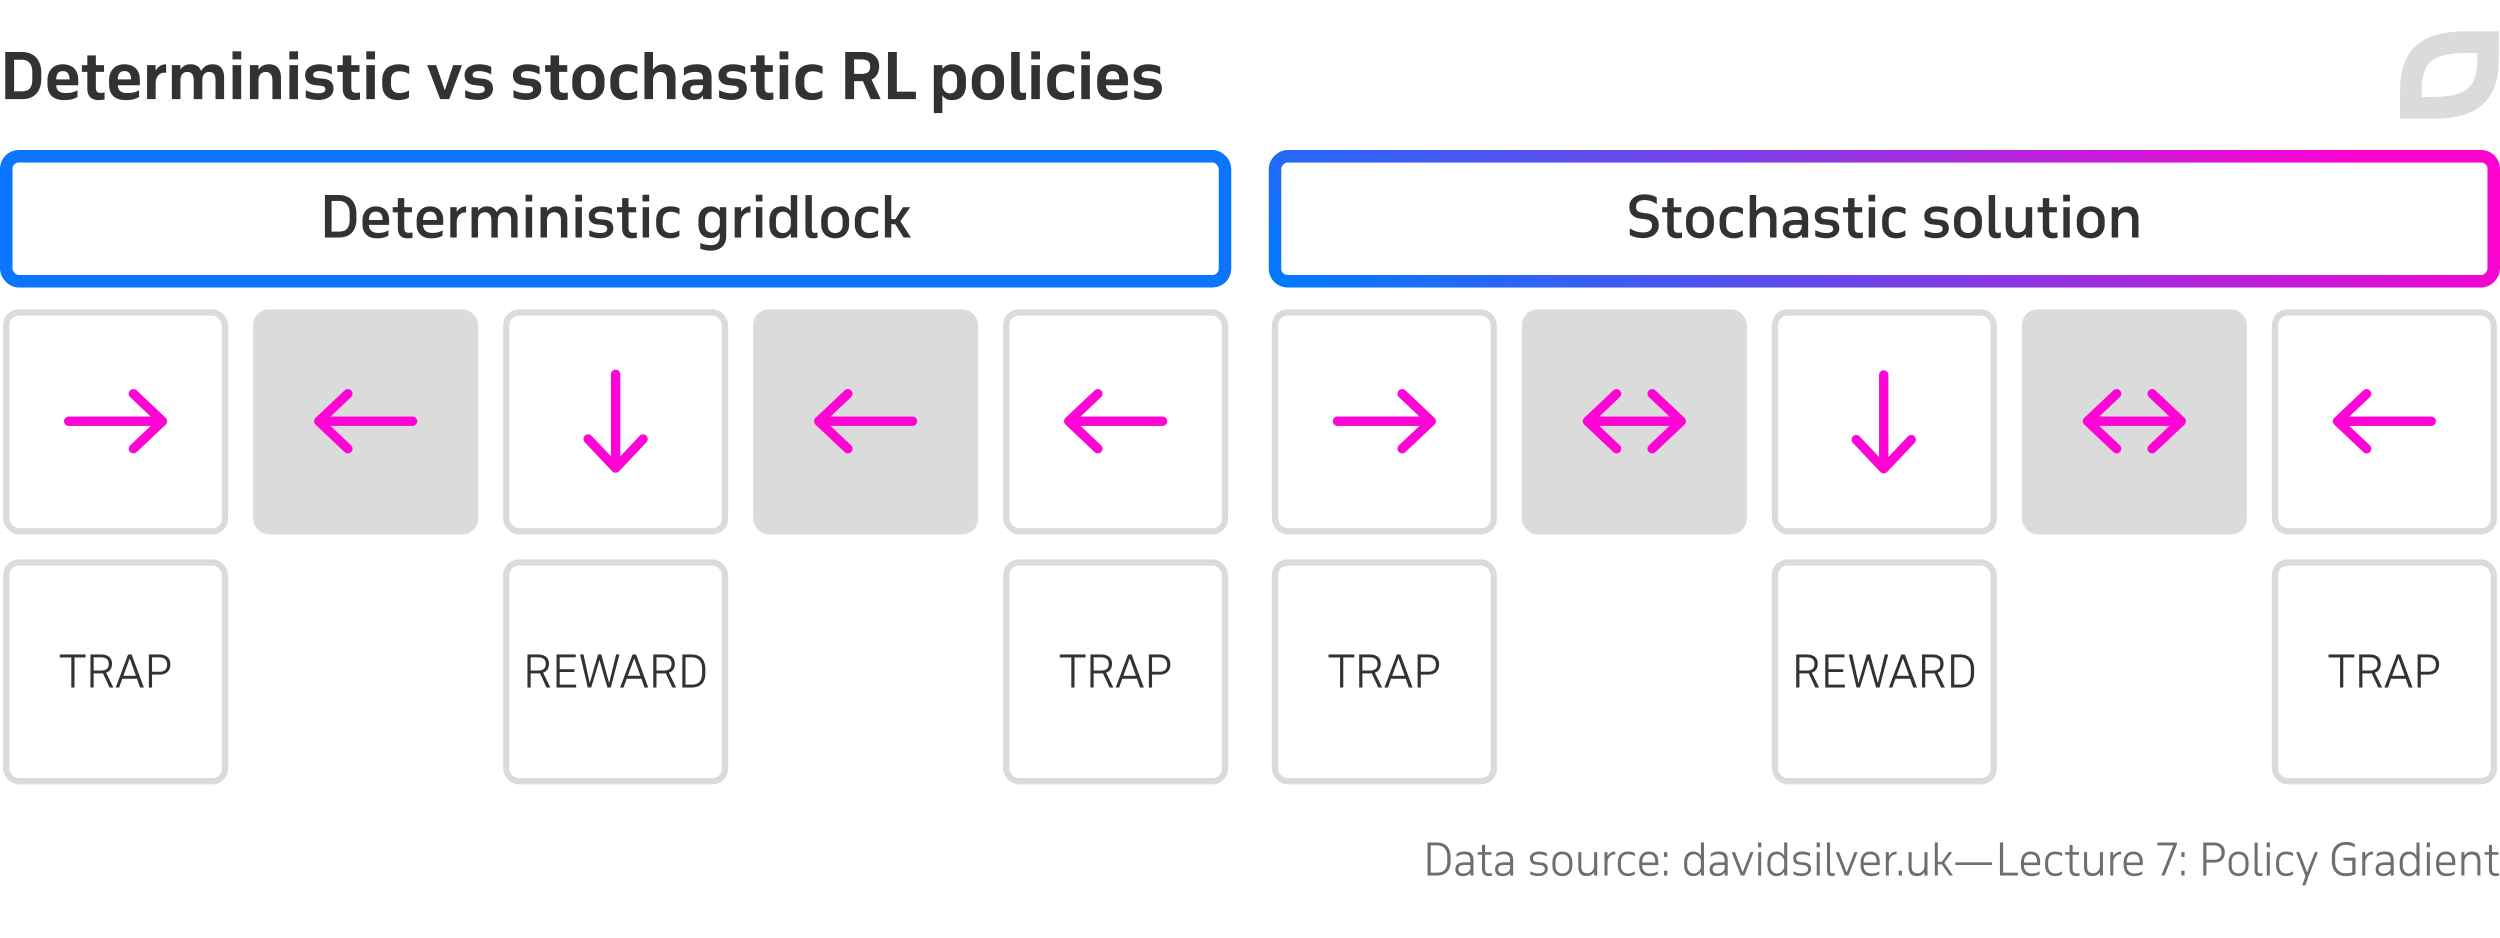 <svg width="800" height="300" viewBox="0 0 800 300" fill="none" xmlns="http://www.w3.org/2000/svg"><g clip-path="url(#clip0)"><path d="M459.838 269.598c.644 0 1.232.098 1.764.294.541.187.999.476 1.372.868.383.383.677.868.882 1.456.215.588.322 1.279.322 2.072v1.288c0 .794-.107 1.48-.322 2.058-.205.579-.499 1.055-.882 1.428a3.523 3.523 0 01-1.372.84 5.534 5.534 0 01-1.764.266h-3.024v-10.57h3.024zm-2.002.924v8.722h2.002c.476 0 .915-.06 1.316-.182a2.495 2.495 0 001.05-.602c.289-.28.513-.648.672-1.106.168-.457.252-1.017.252-1.68v-1.484c0-.634-.079-1.18-.238-1.638-.159-.466-.383-.849-.672-1.148a2.613 2.613 0 00-1.05-.658 3.795 3.795 0 00-1.33-.224h-2.002zm12.69 9.646v-.952a2.283 2.283 0 01-.994.868c-.411.187-.877.28-1.4.28-.793 0-1.395-.186-1.806-.56-.401-.373-.602-.896-.602-1.568 0-.802.257-1.381.77-1.736.513-.364 1.293-.546 2.338-.546h1.694v-.448c0-.336-.028-.634-.084-.896a1.6 1.6 0 00-.308-.672 1.349 1.349 0 00-.63-.42c-.261-.102-.597-.154-1.008-.154a3.86 3.86 0 00-1.274.196c-.373.122-.747.346-1.12.672v-.966c.289-.233.625-.42 1.008-.56.383-.14.896-.21 1.54-.21.541 0 .994.061 1.358.182.364.112.658.294.882.546.224.243.383.551.476.924.093.364.14.798.14 1.302v4.718h-.98zm-2.268-.644c.233 0 .471-.028.714-.084a1.96 1.96 0 001.232-.812 1.85 1.85 0 00.322-.784v-1.05h-1.736c-.784 0-1.33.112-1.638.336-.299.215-.448.57-.448 1.064 0 .439.135.77.406.994.28.224.663.336 1.148.336zm4.582-6.846h1.4v-2.31h.98v2.31h2.03v.84h-2.03v4.326c0 .56.093.976.28 1.246.196.262.546.392 1.05.392.149 0 .308-.009.476-.028.168-.028.303-.06.406-.098v.868a1.963 1.963 0 01-.406.084 3.014 3.014 0 01-.546.042c-.793 0-1.367-.214-1.722-.644-.345-.438-.518-1.04-.518-1.806v-4.382h-1.4v-.84zm10.387 7.49v-.952a2.283 2.283 0 01-.994.868 3.34 3.34 0 01-1.4.28c-.793 0-1.395-.186-1.806-.56-.401-.373-.602-.896-.602-1.568 0-.802.257-1.381.77-1.736.514-.364 1.293-.546 2.338-.546h1.694v-.448c0-.336-.028-.634-.084-.896a1.587 1.587 0 00-.308-.672 1.349 1.349 0 00-.63-.42c-.261-.102-.597-.154-1.008-.154-.476 0-.9.066-1.274.196-.373.122-.746.346-1.12.672v-.966a3.54 3.54 0 011.008-.56c.383-.14.896-.21 1.54-.21.542 0 .994.061 1.358.182.364.112.658.294.882.546.224.243.383.551.476.924.094.364.14.798.14 1.302v4.718h-.98zm-2.268-.644c.234 0 .472-.028.714-.084a1.96 1.96 0 001.232-.812 1.85 1.85 0 00.322-.784v-1.05h-1.736c-.784 0-1.33.112-1.638.336-.298.215-.448.57-.448 1.064 0 .439.136.77.406.994.28.224.663.336 1.148.336zm8.736-.714c.43.215.85.383 1.26.504.42.122.854.182 1.302.182.626 0 1.125-.112 1.498-.336.383-.233.574-.583.574-1.05 0-.812-.578-1.255-1.736-1.33l-.742-.056a4.154 4.154 0 01-.868-.14 2.036 2.036 0 01-.714-.35 1.695 1.695 0 01-.49-.616c-.121-.261-.182-.583-.182-.966 0-.345.075-.648.224-.91.159-.27.364-.499.616-.686.262-.186.56-.326.896-.42a3.791 3.791 0 011.078-.154c.56 0 1.05.056 1.47.168.43.103.794.234 1.092.392v.98a4.43 4.43 0 00-1.288-.504 5.73 5.73 0 00-1.176-.14c-.616 0-1.096.112-1.442.336-.345.224-.518.551-.518.98 0 .234.047.425.14.574.094.15.215.271.364.364.159.084.336.145.532.182.196.038.402.066.616.084l.84.07c.682.047 1.228.234 1.638.56.411.318.616.831.616 1.54 0 .392-.093.733-.28 1.022a2.36 2.36 0 01-.714.714 3.05 3.05 0 01-.98.406 4.35 4.35 0 01-1.092.14c-.42 0-.868-.051-1.344-.154a4.506 4.506 0 01-1.19-.42v-.966zm7.082-2.856c0-.569.075-1.068.224-1.498.159-.429.378-.788.658-1.078.28-.289.612-.508.994-.658a3.6 3.6 0 011.288-.224c.458 0 .882.075 1.274.224.392.15.728.369 1.008.658.29.29.514.649.672 1.078.159.43.238.929.238 1.498v.952c0 .57-.079 1.069-.238 1.498-.158.43-.382.789-.672 1.078-.28.29-.616.509-1.008.658-.392.15-.816.224-1.274.224-.466 0-.896-.074-1.288-.224a2.757 2.757 0 01-.994-.658 3.038 3.038 0 01-.658-1.078c-.149-.429-.224-.928-.224-1.498v-.952zm.966 1.022c0 .812.196 1.433.588 1.862.402.43.938.644 1.61.644.691 0 1.232-.214 1.624-.644.392-.438.588-1.059.588-1.862v-1.092c0-.821-.2-1.446-.602-1.876-.401-.429-.938-.644-1.61-.644-.672 0-1.208.215-1.61.644-.392.43-.588 1.055-.588 1.876v1.092zm13.36 3.192h-.98v-1.106c-.242.392-.56.705-.952.938-.392.234-.868.35-1.428.35-.942 0-1.628-.266-2.058-.798-.42-.541-.63-1.306-.63-2.296v-4.578h.966v4.578c0 .803.173 1.368.518 1.694.346.318.803.476 1.372.476.299 0 .574-.046.826-.14a2.07 2.07 0 001.162-1.12c.122-.27.196-.578.224-.924v-4.564h.98v7.49zm2.335-7.49h.966v1.316a3.07 3.07 0 01.994-1.078c.41-.28.905-.42 1.484-.42v.938a.682.682 0 00-.126-.014h-.126c-.299 0-.579.061-.84.182-.252.122-.476.29-.672.504-.196.215-.36.467-.49.756a2.9 2.9 0 00-.224.924v4.382h-.966v-7.49zm7.56-.182c.822 0 1.54.168 2.156.504v1.022a3.048 3.048 0 00-1.106-.518 4.24 4.24 0 00-1.05-.14c-.326 0-.63.047-.91.14-.28.084-.522.229-.728.434a2.066 2.066 0 00-.49.784c-.121.318-.182.71-.182 1.176v1.064c0 .355.047.686.14.994.094.308.234.579.42.812.187.224.42.402.7.532.29.131.63.196 1.022.196.346 0 .691-.051 1.036-.154a4.75 4.75 0 001.134-.518v.924c-.27.187-.597.336-.98.448a4.273 4.273 0 01-1.232.168c-.494 0-.942-.084-1.344-.252a2.96 2.96 0 01-1.008-.7 3.203 3.203 0 01-.644-1.092 4.33 4.33 0 01-.224-1.428v-.924c0-.504.066-.966.196-1.386a2.97 2.97 0 01.602-1.106c.28-.308.626-.546 1.036-.714.411-.177.896-.266 1.456-.266zm9.665 4.354h-5.152v.112c0 .364.046.7.14 1.008.102.308.256.574.462.798.205.224.457.402.756.532.308.131.672.196 1.092.196.42 0 .83-.037 1.232-.112.401-.074.835-.261 1.302-.56v.882c-.42.252-.836.425-1.246.518-.411.094-.873.14-1.386.14-1.046 0-1.862-.303-2.45-.91-.579-.606-.868-1.46-.868-2.562v-.924c0-.532.07-1.012.21-1.442.149-.429.354-.793.616-1.092.27-.298.592-.527.966-.686a3.132 3.132 0 011.274-.252c.924 0 1.661.276 2.212.826.56.551.84 1.386.84 2.506v1.022zm-5.152-.84h4.172v-.224c0-.793-.168-1.395-.504-1.806-.327-.41-.845-.616-1.554-.616-.299 0-.579.047-.84.14a1.642 1.642 0 00-.672.448 2.265 2.265 0 00-.448.798c-.103.318-.154.7-.154 1.148v.112zm6.982 2.632h1.036v1.526h-1.036v-1.526zm0-5.95h1.036v1.526h-1.036v-1.526zm11.796-3.094h.98v10.57h-.98v-1.246a3.28 3.28 0 01-.966 1.036c-.392.271-.868.406-1.428.406-.494 0-.928-.084-1.302-.252a2.57 2.57 0 01-.924-.714 3.348 3.348 0 01-.56-1.106 5.253 5.253 0 01-.182-1.428v-.882c0-.504.061-.966.182-1.386.131-.429.318-.798.56-1.106.243-.317.546-.56.91-.728.374-.177.808-.266 1.302-.266.56 0 1.041.126 1.442.378.402.252.724.579.966.98v-4.256zm-2.254 3.766c-.298 0-.578.052-.84.154a1.785 1.785 0 00-.672.448 2.28 2.28 0 00-.448.798c-.112.318-.168.7-.168 1.148v1.022c0 .355.042.691.126 1.008.084.308.215.579.392.812.178.234.397.416.658.546.262.131.57.196.924.196.336 0 .644-.07.924-.21.28-.14.518-.322.714-.546.206-.224.364-.476.476-.756.112-.289.168-.578.168-.868v-1.652a2.51 2.51 0 00-.756-1.47 2.16 2.16 0 00-.686-.462 1.974 1.974 0 00-.812-.168zm9.852 6.804v-.952a2.283 2.283 0 01-.994.868 3.34 3.34 0 01-1.4.28c-.793 0-1.395-.186-1.806-.56-.401-.373-.602-.896-.602-1.568 0-.802.257-1.381.77-1.736.514-.364 1.293-.546 2.338-.546h1.694v-.448c0-.336-.028-.634-.084-.896a1.587 1.587 0 00-.308-.672 1.349 1.349 0 00-.63-.42c-.261-.102-.597-.154-1.008-.154-.476 0-.9.066-1.274.196-.373.122-.746.346-1.12.672v-.966a3.54 3.54 0 011.008-.56c.383-.14.896-.21 1.54-.21.542 0 .994.061 1.358.182.364.112.658.294.882.546.224.243.383.551.476.924.094.364.14.798.14 1.302v4.718h-.98zm-2.268-.644c.234 0 .472-.028.714-.084a1.96 1.96 0 001.232-.812 1.85 1.85 0 00.322-.784v-1.05h-1.736c-.784 0-1.33.112-1.638.336-.298.215-.448.57-.448 1.064 0 .439.136.77.406.994.28.224.663.336 1.148.336zm8.587.644h-1.134l-2.94-7.49h1.064l2.45 6.496 2.478-6.496h1.008l-2.926 7.49zm4.409-7.49h.966v7.49h-.966v-7.49zm-.042-3.08h1.05v1.526h-1.05v-1.526zm8.363 0h.98v10.57h-.98v-1.246a3.302 3.302 0 01-.966 1.036c-.392.271-.868.406-1.428.406-.495 0-.929-.084-1.302-.252a2.57 2.57 0 01-.924-.714 3.31 3.31 0 01-.56-1.106 5.214 5.214 0 01-.182-1.428v-.882c0-.504.06-.966.182-1.386a3.32 3.32 0 01.56-1.106c.242-.317.546-.56.91-.728.373-.177.807-.266 1.302-.266.56 0 1.04.126 1.442.378.401.252.723.579.966.98v-4.256zm-2.254 3.766c-.299 0-.579.052-.84.154a1.785 1.785 0 00-.672.448 2.265 2.265 0 00-.448.798c-.112.318-.168.7-.168 1.148v1.022c0 .355.042.691.126 1.008.084.308.214.579.392.812.177.234.396.416.658.546.261.131.569.196.924.196.336 0 .644-.07.924-.21.28-.14.518-.322.714-.546.205-.224.364-.476.476-.756.112-.289.168-.578.168-.868v-1.652a2.446 2.446 0 00-.252-.798 2.552 2.552 0 00-.504-.672 2.171 2.171 0 00-.686-.462 1.978 1.978 0 00-.812-.168zm5.246 5.446c.429.215.849.383 1.26.504.42.122.854.182 1.302.182.625 0 1.125-.112 1.498-.336.383-.233.574-.583.574-1.05 0-.812-.579-1.255-1.736-1.33l-.742-.056a4.154 4.154 0 01-.868-.14 2.02 2.02 0 01-.714-.35 1.685 1.685 0 01-.49-.616c-.121-.261-.182-.583-.182-.966 0-.345.075-.648.224-.91.159-.27.364-.499.616-.686.261-.186.56-.326.896-.42a3.786 3.786 0 011.078-.154c.56 0 1.05.056 1.47.168.429.103.793.234 1.092.392v.98a4.43 4.43 0 00-1.288-.504 5.745 5.745 0 00-1.176-.14c-.616 0-1.097.112-1.442.336-.345.224-.518.551-.518.98 0 .234.047.425.14.574.093.15.215.271.364.364.159.084.336.145.532.182.196.038.401.066.616.084l.84.07c.681.047 1.227.234 1.638.56.411.318.616.831.616 1.54 0 .392-.093.733-.28 1.022a2.36 2.36 0 01-.714.714 3.05 3.05 0 01-.98.406 4.35 4.35 0 01-1.092.14c-.42 0-.868-.051-1.344-.154a4.493 4.493 0 01-1.19-.42v-.966zm7.432-6.132h.966v7.49h-.966v-7.49zm-.042-3.08h1.05v1.526h-1.05v-1.526zm3.308 0h.98v8.652c0 .42.056.728.168.924.112.196.317.294.616.294.149 0 .289-.014.42-.042.14-.028.247-.06.322-.098v.854a1.392 1.392 0 01-.378.112 2.036 2.036 0 01-.476.056c-.317 0-.583-.042-.798-.126a1.206 1.206 0 01-.504-.378 1.837 1.837 0 01-.266-.644 4.3 4.3 0 01-.084-.896v-8.708zm6.871 10.57h-1.134l-2.94-7.49h1.064l2.45 6.496 2.478-6.496h1.008l-2.926 7.49zm10.013-3.318h-5.152v.112c0 .364.047.7.14 1.008.103.308.257.574.462.798.206.224.458.402.756.532.308.131.672.196 1.092.196.42 0 .831-.037 1.232-.112.402-.074.836-.261 1.302-.56v.882c-.42.252-.835.425-1.246.518-.41.094-.872.14-1.386.14-1.045 0-1.862-.303-2.45-.91-.578-.606-.868-1.46-.868-2.562v-.924c0-.532.07-1.012.21-1.442a3.29 3.29 0 01.616-1.092c.271-.298.593-.527.966-.686a3.139 3.139 0 011.274-.252c.924 0 1.662.276 2.212.826.56.551.84 1.386.84 2.506v1.022zm-5.152-.84h4.172v-.224c0-.793-.168-1.395-.504-1.806-.326-.41-.844-.616-1.554-.616-.298 0-.578.047-.84.14a1.655 1.655 0 00-.672.448 2.28 2.28 0 00-.448.798 3.78 3.78 0 00-.154 1.148v.112zm7.109-3.332h.966v1.316a3.07 3.07 0 01.994-1.078c.411-.28.905-.42 1.484-.42v.938a.682.682 0 00-.126-.014h-.126c-.299 0-.579.061-.84.182-.252.122-.476.29-.672.504a2.87 2.87 0 00-.49.756c-.121.28-.196.588-.224.924v4.382h-.966v-7.49zm4.112 5.964h1.036v1.526h-1.036v-1.526zm9.221 1.526h-.98v-1.106c-.242.392-.56.705-.952.938-.392.234-.868.35-1.428.35-.942 0-1.628-.266-2.058-.798-.42-.541-.63-1.306-.63-2.296v-4.578h.966v4.578c0 .803.173 1.368.518 1.694.346.318.803.476 1.372.476.299 0 .574-.046.826-.14a2.07 2.07 0 001.162-1.12c.122-.27.196-.578.224-.924v-4.564h.98v7.49zm2.335-10.57h.966v6.174h1.316l2.184-3.094h1.106l-2.548 3.444 2.8 4.046h-1.134l-2.45-3.584h-1.274v3.584h-.966v-10.57zm6.561 7.21v-.854h11.774v.854h-11.774zm20.034 3.36h-5.754v-10.57h1.022v9.646h4.732v.924zm7.105-3.318h-5.152v.112c0 .364.046.7.14 1.008.102.308.256.574.462.798.205.224.457.402.756.532.308.131.672.196 1.092.196.42 0 .83-.037 1.232-.112.401-.074.835-.261 1.302-.56v.882c-.42.252-.836.425-1.246.518-.411.094-.873.14-1.386.14-1.046 0-1.862-.303-2.45-.91-.579-.606-.868-1.46-.868-2.562v-.924c0-.532.07-1.012.21-1.442.149-.429.354-.793.616-1.092.27-.298.592-.527.966-.686a3.132 3.132 0 011.274-.252c.924 0 1.661.276 2.212.826.56.551.84 1.386.84 2.506v1.022zm-5.152-.84h4.172v-.224c0-.793-.168-1.395-.504-1.806-.327-.41-.845-.616-1.554-.616-.299 0-.579.047-.84.14a1.642 1.642 0 00-.672.448 2.265 2.265 0 00-.448.798c-.103.318-.154.7-.154 1.148v.112zm10.034-3.514c.822 0 1.54.168 2.156.504v1.022a3.048 3.048 0 00-1.106-.518 4.24 4.24 0 00-1.05-.14c-.326 0-.63.047-.91.14-.28.084-.522.229-.728.434a2.066 2.066 0 00-.49.784c-.121.318-.182.71-.182 1.176v1.064c0 .355.047.686.14.994.094.308.234.579.42.812.187.224.42.402.7.532.29.131.63.196 1.022.196.346 0 .691-.051 1.036-.154a4.75 4.75 0 001.134-.518v.924c-.27.187-.597.336-.98.448a4.273 4.273 0 01-1.232.168c-.494 0-.942-.084-1.344-.252a2.96 2.96 0 01-1.008-.7 3.203 3.203 0 01-.644-1.092 4.33 4.33 0 01-.224-1.428v-.924c0-.504.066-.966.196-1.386a2.97 2.97 0 01.602-1.106c.28-.308.626-.546 1.036-.714.411-.177.896-.266 1.456-.266zm3.139.182h1.4v-2.31h.98v2.31h2.03v.84h-2.03v4.326c0 .56.093.976.28 1.246.196.262.546.392 1.05.392.149 0 .308-.009.476-.028.168-.028.303-.06.406-.098v.868a1.977 1.977 0 01-.406.084 3.03 3.03 0 01-.546.042c-.794 0-1.368-.214-1.722-.644-.346-.438-.518-1.04-.518-1.806v-4.382h-1.4v-.84zm12.095 7.49h-.98v-1.106c-.243.392-.56.705-.952.938-.392.234-.868.35-1.428.35-.943 0-1.629-.266-2.058-.798-.42-.541-.63-1.306-.63-2.296v-4.578h.966v4.578c0 .803.173 1.368.518 1.694.345.318.803.476 1.372.476.299 0 .574-.046.826-.14a2.08 2.08 0 00.686-.434 2.13 2.13 0 00.476-.686c.121-.27.196-.578.224-.924v-4.564h.98v7.49zm2.334-7.49h.966v1.316c.252-.448.584-.807.994-1.078.411-.28.906-.42 1.484-.42v.938a.664.664 0 00-.126-.014h-.126a1.98 1.98 0 00-.84.182c-.252.122-.476.29-.672.504a2.87 2.87 0 00-.49.756c-.121.28-.196.588-.224.924v4.382h-.966v-7.49zm10.403 4.172h-5.152v.112c0 .364.047.7.14 1.008.103.308.257.574.462.798.205.224.457.402.756.532.308.131.672.196 1.092.196.42 0 .831-.037 1.232-.112.401-.074.835-.261 1.302-.56v.882c-.42.252-.835.425-1.246.518-.411.094-.873.14-1.386.14-1.045 0-1.862-.303-2.45-.91-.579-.606-.868-1.46-.868-2.562v-.924c0-.532.07-1.012.21-1.442.149-.429.355-.793.616-1.092.271-.298.593-.527.966-.686a3.136 3.136 0 011.274-.252c.924 0 1.661.276 2.212.826.56.551.84 1.386.84 2.506v1.022zm-5.152-.84h4.172v-.224c0-.793-.168-1.395-.504-1.806-.327-.41-.845-.616-1.554-.616-.299 0-.579.047-.84.14a1.655 1.655 0 00-.672.448 2.265 2.265 0 00-.448.798c-.103.318-.154.7-.154 1.148v.112zm11.084 4.158l3.85-9.646h-5.11v-.924h6.244v.686l-3.92 9.884h-1.064zm6.399-1.526h1.036v1.526h-1.036v-1.526zm0-5.95h1.036v1.526h-1.036v-1.526zm13.91.042c0 .495-.075.943-.224 1.344-.14.402-.355.752-.644 1.05-.28.29-.64.514-1.078.672-.43.159-.934.238-1.512.238h-2.408v4.13h-1.022v-10.57h3.374c.597 0 1.115.084 1.554.252.448.159.816.383 1.106.672.289.28.504.612.644.994.14.383.21.789.21 1.218zm-5.866-2.212v4.606h2.366c.476 0 .872-.06 1.19-.182.317-.13.569-.303.756-.518a1.85 1.85 0 00.392-.728c.074-.28.112-.574.112-.882 0-.746-.215-1.316-.644-1.708-.42-.392-1.064-.588-1.932-.588h-2.24zm7.113 5.432c0-.569.074-1.068.224-1.498.158-.429.378-.788.658-1.078.28-.289.611-.508.994-.658a3.596 3.596 0 011.288-.224c.457 0 .882.075 1.274.224.392.15.728.369 1.008.658.289.29.513.649.672 1.078.158.43.238.929.238 1.498v.952c0 .57-.08 1.069-.238 1.498-.159.43-.383.789-.672 1.078-.28.29-.616.509-1.008.658-.392.15-.817.224-1.274.224-.467 0-.896-.074-1.288-.224a2.748 2.748 0 01-.994-.658c-.28-.289-.5-.648-.658-1.078-.15-.429-.224-.928-.224-1.498v-.952zm.966 1.022c0 .812.196 1.433.588 1.862.401.43.938.644 1.61.644.69 0 1.232-.214 1.624-.644.392-.438.588-1.059.588-1.862v-1.092c0-.821-.201-1.446-.602-1.876-.402-.429-.938-.644-1.61-.644-.672 0-1.209.215-1.61.644-.392.43-.588 1.055-.588 1.876v1.092zm7.326-7.378h.98v8.652c0 .42.056.728.168.924.112.196.317.294.616.294.149 0 .289-.014.42-.042.14-.028.247-.06.322-.098v.854c-.094.047-.22.084-.378.112a2.042 2.042 0 01-.476.056c-.318 0-.584-.042-.798-.126a1.194 1.194 0 01-.504-.378 1.818 1.818 0 01-.266-.644 4.3 4.3 0 01-.084-.896v-8.708zm3.911 3.08h.966v7.49h-.966v-7.49zm-.042-3.08h1.05v1.526h-1.05v-1.526zm6.29 2.898c.822 0 1.54.168 2.156.504v1.022a3.048 3.048 0 00-1.106-.518 4.24 4.24 0 00-1.05-.14c-.326 0-.63.047-.91.14-.28.084-.522.229-.728.434a2.066 2.066 0 00-.49.784c-.121.318-.182.71-.182 1.176v1.064c0 .355.047.686.14.994.094.308.234.579.42.812.187.224.42.402.7.532.29.131.63.196 1.022.196.346 0 .691-.051 1.036-.154a4.75 4.75 0 001.134-.518v.924c-.27.187-.597.336-.98.448a4.273 4.273 0 01-1.232.168c-.494 0-.942-.084-1.344-.252a2.96 2.96 0 01-1.008-.7 3.203 3.203 0 01-.644-1.092 4.33 4.33 0 01-.224-1.428v-.924c0-.504.066-.966.196-1.386a2.97 2.97 0 01.602-1.106c.28-.308.626-.546 1.036-.714.411-.177.896-.266 1.456-.266zm5.085 10.78l1.05-2.912-2.996-7.686h1.064l2.436 6.496 2.478-6.496h1.008l-2.926 7.49h-.014l-1.05 3.108h-1.05zm17.057-3.612c-.374.187-.817.35-1.33.49-.514.14-1.106.21-1.778.21a5.345 5.345 0 01-1.806-.294 3.94 3.94 0 01-1.414-.91c-.392-.401-.7-.9-.924-1.498-.215-.597-.322-1.292-.322-2.086v-1.288c0-.793.107-1.493.322-2.1.224-.606.532-1.11.924-1.512.401-.41.877-.718 1.428-.924a4.94 4.94 0 011.806-.322c.672 0 1.246.07 1.722.21.476.14.854.304 1.134.49v1.05c-.318-.242-.724-.438-1.218-.588a5.365 5.365 0 00-1.638-.238c-.486 0-.938.08-1.358.238a2.99 2.99 0 00-1.078.714 3.356 3.356 0 00-.728 1.204c-.178.476-.266 1.036-.266 1.68v1.484c0 .635.079 1.19.238 1.666.168.467.401.854.7 1.162a2.9 2.9 0 001.078.7c.42.15.886.224 1.4.224a7.31 7.31 0 002.072-.28v-3.724h-2.828v-.966h3.864v5.208zm2.153-6.986h.966v1.316a3.07 3.07 0 01.994-1.078c.411-.28.905-.42 1.484-.42v.938a.682.682 0 00-.126-.014h-.126c-.299 0-.579.061-.84.182-.252.122-.476.29-.672.504a2.87 2.87 0 00-.49.756c-.121.28-.196.588-.224.924v4.382h-.966v-7.49zm9.083 7.49v-.952a2.289 2.289 0 01-.994.868c-.411.187-.878.28-1.4.28-.794 0-1.396-.186-1.806-.56-.402-.373-.602-.896-.602-1.568 0-.802.256-1.381.77-1.736.513-.364 1.292-.546 2.338-.546h1.694v-.448c0-.336-.028-.634-.084-.896a1.6 1.6 0 00-.308-.672 1.36 1.36 0 00-.63-.42c-.262-.102-.598-.154-1.008-.154a3.86 3.86 0 00-1.274.196c-.374.122-.747.346-1.12.672v-.966c.289-.233.625-.42 1.008-.56.382-.14.896-.21 1.54-.21.541 0 .994.061 1.358.182.364.112.658.294.882.546.224.243.382.551.476.924.093.364.14.798.14 1.302v4.718h-.98zm-2.268-.644c.233 0 .471-.028.714-.084.252-.056.48-.149.686-.28.214-.14.396-.317.546-.532.158-.214.266-.476.322-.784v-1.05h-1.736c-.784 0-1.33.112-1.638.336-.299.215-.448.57-.448 1.064 0 .439.135.77.406.994.28.224.662.336 1.148.336zm10.529-9.926h.98v10.57h-.98v-1.246a3.302 3.302 0 01-.966 1.036c-.392.271-.868.406-1.428.406-.495 0-.929-.084-1.302-.252a2.57 2.57 0 01-.924-.714 3.31 3.31 0 01-.56-1.106 5.214 5.214 0 01-.182-1.428v-.882c0-.504.06-.966.182-1.386a3.32 3.32 0 01.56-1.106c.242-.317.546-.56.91-.728.373-.177.807-.266 1.302-.266.56 0 1.04.126 1.442.378.401.252.723.579.966.98v-4.256zm-2.254 3.766c-.299 0-.579.052-.84.154a1.785 1.785 0 00-.672.448 2.265 2.265 0 00-.448.798c-.112.318-.168.7-.168 1.148v1.022c0 .355.042.691.126 1.008.084.308.214.579.392.812.177.234.396.416.658.546.261.131.569.196.924.196.336 0 .644-.07.924-.21.28-.14.518-.322.714-.546.205-.224.364-.476.476-.756.112-.289.168-.578.168-.868v-1.652a2.446 2.446 0 00-.252-.798 2.552 2.552 0 00-.504-.672 2.171 2.171 0 00-.686-.462 1.978 1.978 0 00-.812-.168zm5.582-.686h.966v7.49h-.966v-7.49zm-.042-3.08h1.05v1.526h-1.05v-1.526zm9.132 7.252h-5.152v.112c0 .364.047.7.14 1.008.103.308.257.574.462.798.206.224.458.402.756.532.308.131.672.196 1.092.196.42 0 .831-.037 1.232-.112.402-.074.836-.261 1.302-.56v.882c-.42.252-.835.425-1.246.518-.41.094-.872.14-1.386.14-1.045 0-1.862-.303-2.45-.91-.578-.606-.868-1.46-.868-2.562v-.924c0-.532.07-1.012.21-1.442a3.29 3.29 0 01.616-1.092c.271-.298.593-.527.966-.686a3.139 3.139 0 011.274-.252c.924 0 1.662.276 2.212.826.56.551.84 1.386.84 2.506v1.022zm-5.152-.84h4.172v-.224c0-.793-.168-1.395-.504-1.806-.326-.41-.844-.616-1.554-.616-.298 0-.578.047-.84.14a1.655 1.655 0 00-.672.448 2.28 2.28 0 00-.448.798 3.78 3.78 0 00-.154 1.148v.112zm7.109-3.332h.966v1.176c.252-.42.583-.751.994-.994.42-.242.919-.364 1.498-.364.933 0 1.605.271 2.016.812.411.542.616 1.302.616 2.282v4.578h-.98v-4.48c0-.802-.173-1.381-.518-1.736-.336-.354-.789-.532-1.358-.532-.299 0-.583.052-.854.154a2.083 2.083 0 00-.7.42 2.36 2.36 0 00-.49.686 2.81 2.81 0 00-.224.924v4.564h-.966v-7.49zm7.418 0h1.4v-2.31h.98v2.31h2.03v.84h-2.03v4.326c0 .56.093.976.28 1.246.196.262.546.392 1.05.392.149 0 .308-.009.476-.028.168-.028.303-.06.406-.098v.868a1.977 1.977 0 01-.406.084 3.03 3.03 0 01-.546.042c-.794 0-1.368-.214-1.722-.644-.346-.438-.518-1.04-.518-1.806v-4.382h-1.4v-.84z" fill="#6E6D71"/><rect x="2" y="100" width="70" height="70" rx="4" stroke="#DBDBDB" stroke-width="2"/><rect x="82" y="100" width="70" height="70" rx="4" fill="#DBDBDB" stroke="#DBDBDB" stroke-width="2"/><rect x="162" y="100" width="70" height="70" rx="4" stroke="#DBDBDB" stroke-width="2"/><rect x="242" y="100" width="70" height="70" rx="4" fill="#DBDBDB" stroke="#DBDBDB" stroke-width="2"/><rect x="322" y="100" width="70" height="70" rx="4" stroke="#DBDBDB" stroke-width="2"/><rect x="2" y="180" width="70" height="70" rx="4" stroke="#DBDBDB" stroke-width="2"/><rect x="162" y="180" width="70" height="70" rx="4" stroke="#DBDBDB" stroke-width="2"/><rect x="322" y="180" width="70" height="70" rx="4" stroke="#DBDBDB" stroke-width="2"/><path d="M22 134.793h30M42.69 143.586l9.31-8.793L42.69 126M132 134.793h-30M111.31 143.586l-9.31-8.793 9.31-8.793M292 134.793h-30M271.31 143.586l-9.31-8.793 9.31-8.793M372 134.793h-30M351.31 143.586l-9.31-8.793 9.31-8.793M197 119.793v30M205.793 140.483l-8.793 9.31-8.793-9.31" stroke="#FF04D5" stroke-width="3" stroke-miterlimit="10" stroke-linecap="round" stroke-linejoin="round"/><rect x="2" y="50" width="390" height="40" rx="4" stroke="#0B75FD" stroke-width="4"/><path d="M108.416 62.41c.828 0 1.59.126 2.286.378a4.5 4.5 0 011.782 1.116c.492.492.876 1.116 1.152 1.872.276.756.414 1.644.414 2.664v1.656c0 1.02-.138 1.902-.414 2.646-.276.744-.66 1.356-1.152 1.836a4.71 4.71 0 01-1.782 1.08 7.307 7.307 0 01-2.286.342h-4.446V62.41h4.446zm-2.304 1.89v9.81h2.304c.54 0 1.026-.066 1.458-.198a2.598 2.598 0 001.098-.648c.3-.312.528-.714.684-1.206.156-.504.234-1.116.234-1.836v-1.908c0-.696-.084-1.296-.252-1.8-.168-.504-.408-.918-.72-1.242a2.658 2.658 0 00-1.098-.738 4.007 4.007 0 00-1.404-.234h-2.304zm11.935 7.65c.024.852.294 1.494.81 1.926.516.432 1.182.648 1.998.648.3 0 .588-.006.864-.018.288-.024.564-.06.828-.108.276-.06.552-.144.828-.252.288-.12.594-.27.918-.45v1.71a6.607 6.607 0 01-1.692.666c-.564.132-1.236.198-2.016.198a5.84 5.84 0 01-1.89-.288 4.313 4.313 0 01-1.458-.864 3.882 3.882 0 01-.918-1.422c-.216-.564-.324-1.212-.324-1.944v-1.188c0-.696.102-1.326.306-1.89.216-.564.51-1.038.882-1.422a3.93 3.93 0 011.35-.882 4.386 4.386 0 011.71-.324c.624 0 1.194.09 1.71.27.528.18.978.45 1.35.81.384.36.678.816.882 1.368.216.552.324 1.194.324 1.926v1.53h-6.462zm2.196-4.212c-.696 0-1.236.228-1.62.684-.372.456-.564 1.116-.576 1.98h4.392v-.054c0-1.74-.732-2.61-2.196-2.61zm5.426-1.44h1.638V63.4h2.052v2.898h2.448v1.656h-2.448v4.716c0 .672.102 1.146.306 1.422.216.264.6.396 1.152.396.18 0 .384-.006.612-.018.228-.024.42-.06.576-.108v1.728a6.535 6.535 0 01-1.53.18c-1.092 0-1.896-.294-2.412-.882-.504-.6-.756-1.428-.756-2.484v-4.95h-1.638v-1.656zm9.71 5.652c.024.852.294 1.494.81 1.926.516.432 1.182.648 1.998.648.3 0 .588-.006.864-.018.288-.024.564-.06.828-.108.276-.06.552-.144.828-.252.288-.12.594-.27.918-.45v1.71a6.607 6.607 0 01-1.692.666c-.564.132-1.236.198-2.016.198a5.84 5.84 0 01-1.89-.288 4.313 4.313 0 01-1.458-.864 3.882 3.882 0 01-.918-1.422c-.216-.564-.324-1.212-.324-1.944v-1.188c0-.696.102-1.326.306-1.89.216-.564.51-1.038.882-1.422a3.93 3.93 0 011.35-.882 4.386 4.386 0 011.71-.324c.624 0 1.194.09 1.71.27.528.18.978.45 1.35.81.384.36.678.816.882 1.368.216.552.324 1.194.324 1.926v1.53h-6.462zm2.196-4.212c-.696 0-1.236.228-1.62.684-.372.456-.564 1.116-.576 1.98h4.392v-.054c0-1.74-.732-2.61-2.196-2.61zm6.52-1.44h2.052v1.494a4.092 4.092 0 011.224-1.26c.504-.324 1.098-.486 1.782-.486v1.998a1.312 1.312 0 00-.216-.018 1.426 1.426 0 00-.234-.018c-.348 0-.678.078-.99.234-.3.144-.564.348-.792.612a3.029 3.029 0 00-.558.918c-.132.36-.204.756-.216 1.188V76h-2.052v-9.702zm6.803 0h2.052v1.17a3.49 3.49 0 011.152-1.026c.468-.264 1.044-.396 1.728-.396.792 0 1.44.162 1.944.486.516.312.9.768 1.152 1.368a3.685 3.685 0 011.26-1.35c.528-.336 1.188-.504 1.98-.504 1.188 0 2.058.348 2.61 1.044.564.684.846 1.662.846 2.934V76h-2.052v-5.58c0-.876-.198-1.512-.594-1.908-.396-.396-.888-.594-1.476-.594-.66 0-1.194.222-1.602.666-.408.444-.612 1.092-.612 1.944V76h-2.052v-5.58c0-.876-.198-1.512-.594-1.908-.396-.396-.888-.594-1.476-.594-.636 0-1.158.216-1.566.648-.408.42-.624 1.032-.648 1.836V76h-2.052v-9.702zm17.332 0h2.052V76h-2.052v-9.702zm-.054-3.978h2.142v2.142h-2.142V62.32zm4.8 3.978h2.052v1.242a3.53 3.53 0 011.224-1.08c.504-.276 1.104-.414 1.8-.414 1.188 0 2.064.348 2.628 1.044.576.684.864 1.662.864 2.934V76h-2.052v-5.58c0-.876-.204-1.512-.612-1.908a2.064 2.064 0 00-1.494-.594c-.324 0-.624.054-.9.162-.276.108-.522.27-.738.486-.216.204-.39.462-.522.774-.12.312-.186.666-.198 1.062V76h-2.052v-9.702zm11.18 0h2.052V76h-2.052v-9.702zm-.054-3.978h2.142v2.142h-2.142V62.32zm4.458 11.322c.552.276 1.116.498 1.692.666a6.717 6.717 0 001.854.252c.648 0 1.17-.102 1.566-.306.408-.204.612-.534.612-.99 0-.456-.168-.78-.504-.972-.324-.192-.756-.3-1.296-.324l-1.098-.108a5.7 5.7 0 01-1.116-.18 2.897 2.897 0 01-.936-.486 2.35 2.35 0 01-.666-.846c-.168-.36-.252-.804-.252-1.332 0-.504.108-.942.324-1.314.216-.372.504-.684.864-.936a3.8 3.8 0 011.224-.558c.468-.12.948-.18 1.44-.18.72 0 1.386.066 1.998.198.612.132 1.128.312 1.548.54v1.926a6.789 6.789 0 00-1.728-.702 6.829 6.829 0 00-1.674-.234c-.66 0-1.17.108-1.53.324-.348.216-.522.534-.522.954 0 .228.048.414.144.558.108.132.246.24.414.324.168.084.36.144.576.18.216.036.444.06.684.072l1.134.108c.432.036.828.114 1.188.234.36.108.666.276.918.504.264.216.468.498.612.846.156.336.234.75.234 1.242 0 .564-.132 1.05-.396 1.458-.252.396-.582.72-.99.972a4.085 4.085 0 01-1.35.54c-.504.12-1.002.18-1.494.18a8.486 8.486 0 01-1.818-.216 9.871 9.871 0 01-.9-.216 4.47 4.47 0 01-.756-.324v-1.854zm8.88-7.344h1.638V63.4h2.052v2.898h2.448v1.656h-2.448v4.716c0 .672.102 1.146.306 1.422.216.264.6.396 1.152.396.18 0 .384-.006.612-.018.228-.024.42-.06.576-.108v1.728a6.535 6.535 0 01-1.53.18c-1.092 0-1.896-.294-2.412-.882-.504-.6-.756-1.428-.756-2.484v-4.95h-1.638v-1.656zm8.214 0h2.052V76h-2.052v-9.702zm-.054-3.978h2.142v2.142H205.6V62.32zm8.958 3.726c.516 0 1.014.048 1.494.144.492.096.954.264 1.386.504v1.944c-.492-.324-.972-.546-1.44-.666a5.089 5.089 0 00-1.386-.198c-.804 0-1.434.228-1.89.684-.444.444-.666 1.122-.666 2.034v1.35c0 .864.222 1.53.666 1.998.444.468 1.062.702 1.854.702.456 0 .912-.06 1.368-.18.456-.132.942-.36 1.458-.684v1.8c-.36.24-.792.432-1.296.576a5.961 5.961 0 01-1.674.216c-.696 0-1.32-.102-1.872-.306a4.036 4.036 0 01-1.404-.9 3.834 3.834 0 01-.882-1.404c-.204-.564-.306-1.2-.306-1.908v-1.188c0-.66.09-1.266.27-1.818a3.935 3.935 0 01.846-1.422 3.75 3.75 0 011.44-.936c.576-.228 1.254-.342 2.034-.342zm17.837 9.522c0 .684-.108 1.308-.324 1.872a3.789 3.789 0 01-.936 1.476c-.42.408-.942.726-1.566.954-.624.228-1.344.342-2.16.342-.66 0-1.266-.06-1.818-.18a9.942 9.942 0 01-1.494-.45v-1.836c.552.24 1.122.414 1.71.522.6.12 1.146.18 1.638.18.552 0 1.014-.072 1.386-.216a2.08 2.08 0 00.882-.612 2.18 2.18 0 00.486-.936c.096-.36.144-.762.144-1.206v-.9a3.964 3.964 0 01-1.17 1.152c-.468.3-1.044.45-1.728.45-1.296 0-2.28-.39-2.952-1.17-.66-.78-.99-1.884-.99-3.312v-1.17c0-.66.084-1.266.252-1.818a4.103 4.103 0 01.738-1.422c.336-.396.75-.702 1.242-.918.492-.216 1.062-.324 1.71-.324.672 0 1.242.138 1.71.414.48.264.876.612 1.188 1.044v-1.206h2.052v9.27zm-4.482-7.83c-.72 0-1.29.234-1.71.702-.408.468-.612 1.134-.612 1.998v1.35c0 .864.198 1.53.594 1.998.408.456.972.684 1.692.684.336 0 .654-.066.954-.198.3-.144.558-.336.774-.576.216-.24.39-.51.522-.81.132-.312.204-.642.216-.99v-1.818a2.506 2.506 0 00-.288-.936 2.447 2.447 0 00-.558-.738 2.136 2.136 0 00-.738-.486 2.103 2.103 0 00-.846-.18zm7.184-1.44h2.052v1.494a4.092 4.092 0 011.224-1.26c.504-.324 1.098-.486 1.782-.486v1.998a1.312 1.312 0 00-.216-.018 1.426 1.426 0 00-.234-.018c-.348 0-.678.078-.99.234-.3.144-.564.348-.792.612a3.029 3.029 0 00-.558.918c-.132.36-.204.756-.216 1.188V76h-2.052v-9.702zm6.803 0h2.052V76H241.9v-9.702zm-.054-3.978h2.142v2.142h-2.142V62.32zm11.208.09h2.052V76h-2.052v-1.332a3.964 3.964 0 01-1.17 1.152c-.468.3-1.044.45-1.728.45-1.296 0-2.28-.39-2.952-1.17-.66-.78-.99-1.884-.99-3.312v-1.26c0-.66.084-1.266.252-1.818a4.103 4.103 0 01.738-1.422c.336-.396.75-.702 1.242-.918.492-.216 1.062-.324 1.71-.324.672 0 1.242.138 1.71.414.48.264.876.612 1.188 1.044V62.41zm-2.43 5.328c-.72 0-1.29.234-1.71.702-.408.468-.612 1.134-.612 1.998v1.44c0 .864.198 1.53.594 1.998.408.456.972.684 1.692.684.336 0 .654-.066.954-.198.3-.144.558-.336.774-.576.216-.24.39-.51.522-.81.132-.312.204-.642.216-.99v-1.908a2.506 2.506 0 00-.288-.936 2.447 2.447 0 00-.558-.738 2.136 2.136 0 00-.738-.486 2.103 2.103 0 00-.846-.18zm7.112-5.328h2.052v10.602c0 .552.06.942.18 1.17.12.216.366.324.738.324.204 0 .378-.012.522-.036.156-.036.282-.078.378-.126v1.71c-.156.06-.348.108-.576.144a3.398 3.398 0 01-.702.072c-.96 0-1.632-.234-2.016-.702-.384-.48-.576-1.206-.576-2.178V62.41zm5.054 8.154c0-.744.114-1.398.342-1.962.228-.564.54-1.032.936-1.404a4.01 4.01 0 011.422-.864 5.332 5.332 0 011.764-.288c.624 0 1.206.096 1.746.288.54.192 1.008.48 1.404.864.408.372.726.84.954 1.404.24.564.36 1.218.36 1.962v1.188c0 .744-.12 1.398-.36 1.962a3.958 3.958 0 01-.954 1.422 3.962 3.962 0 01-1.404.846 5.175 5.175 0 01-1.746.288 5.332 5.332 0 01-1.764-.288 4.149 4.149 0 01-1.422-.846 4.08 4.08 0 01-.936-1.422c-.228-.564-.342-1.218-.342-1.962v-1.188zm2.088 1.242c0 .9.216 1.584.648 2.052.432.468 1.008.702 1.728.702s1.296-.234 1.728-.702c.432-.468.648-1.152.648-2.052V70.51c0-.9-.216-1.584-.648-2.052-.432-.48-1.008-.72-1.728-.72s-1.296.24-1.728.72c-.432.468-.648 1.152-.648 2.052v1.296zm13.242-5.76c.516 0 1.014.048 1.494.144.492.096.954.264 1.386.504v1.944c-.492-.324-.972-.546-1.44-.666a5.089 5.089 0 00-1.386-.198c-.804 0-1.434.228-1.89.684-.444.444-.666 1.122-.666 2.034v1.35c0 .864.222 1.53.666 1.998.444.468 1.062.702 1.854.702.456 0 .912-.06 1.368-.18.456-.132.942-.36 1.458-.684v1.8c-.36.24-.792.432-1.296.576a5.961 5.961 0 01-1.674.216c-.696 0-1.32-.102-1.872-.306a4.036 4.036 0 01-1.404-.9 3.834 3.834 0 01-.882-1.404c-.204-.564-.306-1.2-.306-1.908v-1.188c0-.66.09-1.266.27-1.818a3.935 3.935 0 01.846-1.422 3.75 3.75 0 011.44-.936c.576-.228 1.254-.342 2.034-.342zm5.036-3.636h2.052v7.704h1.332l2.412-3.816h2.322l-3.168 4.482L291.49 76h-2.34l-2.682-4.266h-1.26V76h-2.052V62.41zM27.374 210.382h-3.528V220h-1.022v-9.618h-3.682v-.952h8.232v.952zm8.46 1.988c0 .728-.159 1.339-.476 1.834-.308.485-.78.835-1.414 1.05L36.268 220H35.05l-2.1-4.55-.28.028h-2.702V220h-1.022v-10.57h3.374c.597 0 1.115.075 1.554.224.448.14.817.341 1.106.602.29.252.504.56.644.924s.21.761.21 1.19zm-5.866-2.016v4.214h2.366c.476 0 .873-.051 1.19-.154.317-.112.57-.261.756-.448.187-.187.317-.406.392-.658.075-.261.112-.546.112-.854 0-.747-.215-1.283-.644-1.61-.42-.327-1.064-.49-1.932-.49h-2.24zM41 209.43h1.12L46.027 220h-1.204l-.994-2.814h-4.69L38.117 220h-1.092L41 209.43zm-1.526 6.832h4.032l-1.988-5.614-2.044 5.614zm15.048-3.696c0 .495-.074.943-.224 1.344-.14.401-.354.751-.644 1.05-.28.289-.639.513-1.078.672-.429.159-.933.238-1.512.238h-2.408V220h-1.022v-10.57h3.374c.598 0 1.116.084 1.554.252.448.159.817.383 1.106.672.29.28.504.611.644.994s.21.789.21 1.218zm-5.866-2.212v4.606h2.366c.476 0 .873-.061 1.19-.182.318-.131.57-.303.756-.518.187-.215.318-.457.392-.728.075-.28.112-.574.112-.882 0-.747-.214-1.316-.644-1.708-.42-.392-1.064-.588-1.932-.588h-2.24zM347.374 210.382h-3.528V220h-1.022v-9.618h-3.682v-.952h8.232v.952zm8.46 1.988c0 .728-.159 1.339-.476 1.834-.308.485-.779.835-1.414 1.05l2.324 4.746h-1.218l-2.1-4.55-.28.028h-2.702V220h-1.022v-10.57h3.374c.597 0 1.115.075 1.554.224.448.14.817.341 1.106.602.289.252.504.56.644.924s.21.761.21 1.19zm-5.866-2.016v4.214h2.366c.476 0 .873-.051 1.19-.154.317-.112.569-.261.756-.448.187-.187.317-.406.392-.658.075-.261.112-.546.112-.854 0-.747-.215-1.283-.644-1.61-.42-.327-1.064-.49-1.932-.49h-2.24zm11.033-.924h1.12l3.906 10.57h-1.204l-.994-2.814h-4.69L358.117 220h-1.092l3.976-10.57zm-1.526 6.832h4.032l-1.988-5.614-2.044 5.614zm15.048-3.696c0 .495-.074.943-.224 1.344-.14.401-.354.751-.644 1.05-.28.289-.639.513-1.078.672-.429.159-.933.238-1.512.238h-2.408V220h-1.022v-10.57h3.374c.598 0 1.116.084 1.554.252.448.159.817.383 1.106.672.29.28.504.611.644.994s.21.789.21 1.218zm-5.866-2.212v4.606h2.366c.476 0 .873-.061 1.19-.182.318-.131.57-.303.756-.518.187-.215.318-.457.392-.728.075-.28.112-.574.112-.882 0-.747-.214-1.316-.644-1.708-.42-.392-1.064-.588-1.932-.588h-2.24zM175.675 212.37c0 .728-.159 1.339-.476 1.834-.308.485-.78.835-1.414 1.05l2.324 4.746h-1.218l-2.1-4.55-.28.028h-2.702V220h-1.022v-10.57h3.374c.597 0 1.115.075 1.554.224.448.14.816.341 1.106.602.289.252.504.56.644.924s.21.761.21 1.19zm-5.866-2.016v4.214h2.366c.476 0 .872-.051 1.19-.154.317-.112.569-.261.756-.448.186-.187.317-.406.392-.658.074-.261.112-.546.112-.854 0-.747-.215-1.283-.644-1.61-.42-.327-1.064-.49-1.932-.49h-2.24zM184.356 220h-6.272v-10.57h6.146v.924h-5.124v3.794h4.718v.896h-4.718v4.032h5.25V220zm11.095 0h-1.078l-1.302-4.41-1.246-4.452-1.288 4.438-1.358 4.424h-1.092l-2.478-10.57h1.106l1.988 9.17 2.674-9.17h1.036l2.506 9.17 2.226-9.17h1.078L195.451 220zm6.965-10.57h1.12l3.906 10.57h-1.204l-.994-2.814h-4.69L199.532 220h-1.092l3.976-10.57zm-1.526 6.832h4.032l-1.988-5.614-2.044 5.614zm15.048-3.892c0 .728-.158 1.339-.476 1.834-.308.485-.779.835-1.414 1.05l2.324 4.746h-1.218l-2.1-4.55-.28.028h-2.702V220h-1.022v-10.57h3.374c.598 0 1.116.075 1.554.224.448.14.817.341 1.106.602.29.252.504.56.644.924s.21.761.21 1.19zm-5.866-2.016v4.214h2.366c.476 0 .873-.051 1.19-.154.318-.112.57-.261.756-.448.187-.187.318-.406.392-.658.075-.261.112-.546.112-.854 0-.747-.214-1.283-.644-1.61-.42-.327-1.064-.49-1.932-.49h-2.24zm11.299-.924c.644 0 1.232.098 1.764.294.542.187.999.476 1.372.868.383.383.677.868.882 1.456.215.588.322 1.279.322 2.072v1.288c0 .793-.107 1.479-.322 2.058-.205.579-.499 1.055-.882 1.428-.373.373-.83.653-1.372.84a5.562 5.562 0 01-1.764.266h-3.024v-10.57h3.024zm-2.002.924v8.722h2.002a4.54 4.54 0 001.316-.182 2.495 2.495 0 001.05-.602c.29-.28.514-.649.672-1.106.168-.457.252-1.017.252-1.68v-1.484c0-.635-.079-1.181-.238-1.638-.158-.467-.382-.849-.672-1.148a2.602 2.602 0 00-1.05-.658 3.791 3.791 0 00-1.33-.224h-2.002z" fill="#323232"/><rect x="408" y="100" width="70" height="70" rx="4" stroke="#DBDBDB" stroke-width="2"/><rect x="488" y="100" width="70" height="70" rx="4" fill="#DBDBDB" stroke="#DBDBDB" stroke-width="2"/><rect x="568" y="100" width="70" height="70" rx="4" stroke="#DBDBDB" stroke-width="2"/><rect x="648" y="100" width="70" height="70" rx="4" fill="#DBDBDB" stroke="#DBDBDB" stroke-width="2"/><rect x="728" y="100" width="70" height="70" rx="4" stroke="#DBDBDB" stroke-width="2"/><rect x="408" y="180" width="70" height="70" rx="4" stroke="#DBDBDB" stroke-width="2"/><rect x="568" y="180" width="70" height="70" rx="4" stroke="#DBDBDB" stroke-width="2"/><rect x="728" y="180" width="70" height="70" rx="4" stroke="#DBDBDB" stroke-width="2"/><path d="M428 134.793h30M448.69 143.586l9.31-8.793-9.31-8.793M538 134.793h-30M517.31 143.586l-9.31-8.793 9.31-8.793M508 134.793h30M528.69 143.586l9.31-8.793-9.31-8.793M698 134.793h-30M677.31 143.586l-9.31-8.793 9.31-8.793M668 134.793h30M688.69 143.586l9.31-8.793-9.31-8.793M778 134.793h-30M757.31 143.586l-9.31-8.793 9.31-8.793M602.793 120v30M611.586 140.69l-8.793 9.31-8.793-9.31" stroke="#FF04D5" stroke-width="3" stroke-miterlimit="10" stroke-linecap="round" stroke-linejoin="round"/><rect width="390" height="40" rx="4" transform="matrix(-1 0 0 1 798 50)" stroke="url(#paint0_linear)" stroke-width="4"/><path d="M521.525 73.048c.648.42 1.326.75 2.034.99.72.228 1.482.342 2.286.342.876 0 1.56-.192 2.052-.576.492-.384.738-.918.738-1.602 0-.36-.048-.66-.144-.9a1.216 1.216 0 00-.45-.594c-.204-.168-.474-.294-.81-.378a7.684 7.684 0 00-1.206-.234l-1.116-.144c-1.104-.132-1.968-.51-2.592-1.134-.612-.636-.918-1.518-.918-2.646 0-.66.126-1.236.378-1.728a3.635 3.635 0 011.044-1.242 4.68 4.68 0 011.53-.756 6.784 6.784 0 011.872-.252c.792 0 1.518.084 2.178.252a5.6 5.6 0 011.764.756v2.124a7.433 7.433 0 00-1.836-.954 6.03 6.03 0 00-2.016-.342c-.9 0-1.584.174-2.052.522-.468.336-.702.864-.702 1.584 0 .336.036.618.108.846.084.228.216.42.396.576.192.144.438.264.738.36.3.084.672.156 1.116.216l1.062.126a6.664 6.664 0 011.584.378c.468.18.87.426 1.206.738.336.3.594.678.774 1.134.18.444.27.966.27 1.566 0 .696-.138 1.302-.414 1.818a3.69 3.69 0 01-1.098 1.296 4.808 4.808 0 01-1.62.756 7.658 7.658 0 01-1.998.252 9.62 9.62 0 01-2.178-.234 8.532 8.532 0 01-1.98-.792v-2.124zm10.372-6.75h1.638V63.4h2.052v2.898h2.448v1.656h-2.448v4.716c0 .672.102 1.146.306 1.422.216.264.6.396 1.152.396.18 0 .384-.006.612-.018.228-.024.42-.06.576-.108v1.728a6.535 6.535 0 01-1.53.18c-1.092 0-1.896-.294-2.412-.882-.504-.6-.756-1.428-.756-2.484v-4.95h-1.638v-1.656zm7.641 4.266c0-.744.114-1.398.342-1.962.228-.564.54-1.032.936-1.404a4.01 4.01 0 011.422-.864 5.332 5.332 0 011.764-.288c.624 0 1.206.096 1.746.288.54.192 1.008.48 1.404.864.408.372.726.84.954 1.404.24.564.36 1.218.36 1.962v1.188c0 .744-.12 1.398-.36 1.962a3.958 3.958 0 01-.954 1.422 3.962 3.962 0 01-1.404.846 5.175 5.175 0 01-1.746.288 5.332 5.332 0 01-1.764-.288 4.149 4.149 0 01-1.422-.846 4.08 4.08 0 01-.936-1.422c-.228-.564-.342-1.218-.342-1.962v-1.188zm2.088 1.242c0 .9.216 1.584.648 2.052.432.468 1.008.702 1.728.702s1.296-.234 1.728-.702c.432-.468.648-1.152.648-2.052V70.51c0-.9-.216-1.584-.648-2.052-.432-.48-1.008-.72-1.728-.72s-1.296.24-1.728.72c-.432.468-.648 1.152-.648 2.052v1.296zm13.242-5.76c.516 0 1.014.048 1.494.144.492.096.954.264 1.386.504v1.944c-.492-.324-.972-.546-1.44-.666a5.089 5.089 0 00-1.386-.198c-.804 0-1.434.228-1.89.684-.444.444-.666 1.122-.666 2.034v1.35c0 .864.222 1.53.666 1.998.444.468 1.062.702 1.854.702.456 0 .912-.06 1.368-.18.456-.132.942-.36 1.458-.684v1.8c-.36.24-.792.432-1.296.576a5.961 5.961 0 01-1.674.216c-.696 0-1.32-.102-1.872-.306a4.036 4.036 0 01-1.404-.9 3.834 3.834 0 01-.882-1.404c-.204-.564-.306-1.2-.306-1.908v-1.188c0-.66.09-1.266.27-1.818a3.935 3.935 0 01.846-1.422 3.75 3.75 0 011.44-.936c.576-.228 1.254-.342 2.034-.342zm5.036-3.636h2.052v5.13a3.53 3.53 0 011.224-1.08c.504-.276 1.104-.414 1.8-.414 1.188 0 2.064.348 2.628 1.044.576.684.864 1.662.864 2.934V76h-2.052v-5.58c0-.876-.204-1.512-.612-1.908a2.064 2.064 0 00-1.494-.594c-.324 0-.624.054-.9.162-.276.108-.522.27-.738.486-.216.204-.39.462-.522.774-.12.312-.186.666-.198 1.062V76h-2.052V62.41zM576.555 76v-1.062c-.6.888-1.548 1.332-2.844 1.332-1.092 0-1.908-.246-2.448-.738-.528-.504-.792-1.2-.792-2.088 0-1.08.336-1.854 1.008-2.322.672-.48 1.698-.72 3.078-.72h1.998v-.126c0-.396-.03-.744-.09-1.044a1.465 1.465 0 00-.342-.756c-.168-.204-.408-.354-.72-.45-.312-.108-.72-.162-1.224-.162-.636 0-1.194.084-1.674.252-.48.168-.978.462-1.494.882v-1.926c.216-.156.438-.3.666-.432.228-.132.48-.24.756-.324.288-.084.6-.15.936-.198a8.77 8.77 0 011.188-.072c.744 0 1.374.078 1.89.234.516.144.93.378 1.242.702.324.312.558.72.702 1.224.144.492.216 1.08.216 1.764V76h-2.052zm-2.43-1.35c.276 0 .552-.03.828-.09.288-.072.546-.192.774-.36.228-.168.414-.39.558-.666.156-.276.246-.624.27-1.044v-.558h-1.89c-.42 0-.768.024-1.044.072a1.801 1.801 0 00-.666.234.893.893 0 00-.36.45c-.072.18-.108.408-.108.684 0 .852.546 1.278 1.638 1.278zm6.759-1.008c.552.276 1.116.498 1.692.666a6.717 6.717 0 001.854.252c.648 0 1.17-.102 1.566-.306.408-.204.612-.534.612-.99 0-.456-.168-.78-.504-.972-.324-.192-.756-.3-1.296-.324l-1.098-.108a5.7 5.7 0 01-1.116-.18 2.897 2.897 0 01-.936-.486 2.35 2.35 0 01-.666-.846c-.168-.36-.252-.804-.252-1.332 0-.504.108-.942.324-1.314.216-.372.504-.684.864-.936a3.8 3.8 0 011.224-.558c.468-.12.948-.18 1.44-.18.72 0 1.386.066 1.998.198.612.132 1.128.312 1.548.54v1.926a6.789 6.789 0 00-1.728-.702 6.829 6.829 0 00-1.674-.234c-.66 0-1.17.108-1.53.324-.348.216-.522.534-.522.954 0 .228.048.414.144.558.108.132.246.24.414.324.168.084.36.144.576.18.216.036.444.06.684.072l1.134.108c.432.036.828.114 1.188.234.36.108.666.276.918.504.264.216.468.498.612.846.156.336.234.75.234 1.242 0 .564-.132 1.05-.396 1.458-.252.396-.582.72-.99.972a4.085 4.085 0 01-1.35.54c-.504.12-1.002.18-1.494.18a8.486 8.486 0 01-1.818-.216 9.871 9.871 0 01-.9-.216 4.47 4.47 0 01-.756-.324v-1.854zm8.881-7.344h1.638V63.4h2.052v2.898h2.448v1.656h-2.448v4.716c0 .672.102 1.146.306 1.422.216.264.6.396 1.152.396.18 0 .384-.006.612-.018.228-.024.42-.06.576-.108v1.728a6.535 6.535 0 01-1.53.18c-1.092 0-1.896-.294-2.412-.882-.504-.6-.756-1.428-.756-2.484v-4.95h-1.638v-1.656zm8.213 0h2.052V76h-2.052v-9.702zm-.054-3.978h2.142v2.142h-2.142V62.32zm8.958 3.726c.516 0 1.014.048 1.494.144.492.096.954.264 1.386.504v1.944c-.492-.324-.972-.546-1.44-.666a5.089 5.089 0 00-1.386-.198c-.804 0-1.434.228-1.89.684-.444.444-.666 1.122-.666 2.034v1.35c0 .864.222 1.53.666 1.998.444.468 1.062.702 1.854.702.456 0 .912-.06 1.368-.18.456-.132.942-.36 1.458-.684v1.8c-.36.24-.792.432-1.296.576a5.961 5.961 0 01-1.674.216c-.696 0-1.32-.102-1.872-.306a4.036 4.036 0 01-1.404-.9 3.834 3.834 0 01-.882-1.404c-.204-.564-.306-1.2-.306-1.908v-1.188c0-.66.09-1.266.27-1.818a3.935 3.935 0 01.846-1.422 3.75 3.75 0 011.44-.936c.576-.228 1.254-.342 2.034-.342zm9.035 7.596c.552.276 1.116.498 1.692.666a6.717 6.717 0 001.854.252c.648 0 1.17-.102 1.566-.306.408-.204.612-.534.612-.99 0-.456-.168-.78-.504-.972-.324-.192-.756-.3-1.296-.324l-1.098-.108a5.7 5.7 0 01-1.116-.18 2.897 2.897 0 01-.936-.486 2.35 2.35 0 01-.666-.846c-.168-.36-.252-.804-.252-1.332 0-.504.108-.942.324-1.314.216-.372.504-.684.864-.936a3.8 3.8 0 011.224-.558c.468-.12.948-.18 1.44-.18.72 0 1.386.066 1.998.198.612.132 1.128.312 1.548.54v1.926a6.789 6.789 0 00-1.728-.702 6.829 6.829 0 00-1.674-.234c-.66 0-1.17.108-1.53.324-.348.216-.522.534-.522.954 0 .228.048.414.144.558.108.132.246.24.414.324.168.084.36.144.576.18.216.036.444.06.684.072l1.134.108c.432.036.828.114 1.188.234.36.108.666.276.918.504.264.216.468.498.612.846.156.336.234.75.234 1.242 0 .564-.132 1.05-.396 1.458-.252.396-.582.72-.99.972a4.085 4.085 0 01-1.35.54c-.504.12-1.002.18-1.494.18a8.486 8.486 0 01-1.818-.216 9.871 9.871 0 01-.9-.216 4.47 4.47 0 01-.756-.324v-1.854zm9.367-3.078c0-.744.114-1.398.342-1.962.228-.564.54-1.032.936-1.404a4.01 4.01 0 011.422-.864 5.332 5.332 0 011.764-.288c.624 0 1.206.096 1.746.288.54.192 1.008.48 1.404.864.408.372.726.84.954 1.404.24.564.36 1.218.36 1.962v1.188c0 .744-.12 1.398-.36 1.962a3.958 3.958 0 01-.954 1.422 3.962 3.962 0 01-1.404.846 5.175 5.175 0 01-1.746.288 5.332 5.332 0 01-1.764-.288 4.149 4.149 0 01-1.422-.846 4.08 4.08 0 01-.936-1.422c-.228-.564-.342-1.218-.342-1.962v-1.188zm2.088 1.242c0 .9.216 1.584.648 2.052.432.468 1.008.702 1.728.702s1.296-.234 1.728-.702c.432-.468.648-1.152.648-2.052V70.51c0-.9-.216-1.584-.648-2.052-.432-.48-1.008-.72-1.728-.72s-1.296.24-1.728.72c-.432.468-.648 1.152-.648 2.052v1.296zm9.012-9.396h2.052v10.602c0 .552.06.942.18 1.17.12.216.366.324.738.324.204 0 .378-.012.522-.036.156-.036.282-.078.378-.126v1.71c-.156.06-.348.108-.576.144a3.398 3.398 0 01-.702.072c-.96 0-1.632-.234-2.016-.702-.384-.48-.576-1.206-.576-2.178V62.41zM650.294 76h-2.052v-1.17a3.363 3.363 0 01-1.17 1.044c-.456.252-1.026.378-1.71.378-1.188 0-2.082-.342-2.682-1.026-.588-.696-.882-1.68-.882-2.952v-5.976h2.052v5.724c0 .444.054.816.162 1.116.108.3.252.546.432.738.192.18.414.312.666.396.264.072.54.108.828.108.636 0 1.17-.21 1.602-.63.444-.42.678-1.038.702-1.854v-5.598h2.052V76zm1.767-9.702h1.638V63.4h2.052v2.898h2.448v1.656h-2.448v4.716c0 .672.102 1.146.306 1.422.216.264.6.396 1.152.396.18 0 .384-.006.612-.018.228-.024.42-.06.576-.108v1.728a6.535 6.535 0 01-1.53.18c-1.092 0-1.896-.294-2.412-.882-.504-.6-.756-1.428-.756-2.484v-4.95h-1.638v-1.656zm8.214 0h2.052V76h-2.052v-9.702zm-.054-3.978h2.142v2.142h-2.142V62.32zm4.35 8.244c0-.744.114-1.398.342-1.962.228-.564.54-1.032.936-1.404a4.01 4.01 0 011.422-.864 5.332 5.332 0 011.764-.288c.624 0 1.206.096 1.746.288.54.192 1.008.48 1.404.864.408.372.726.84.954 1.404.24.564.36 1.218.36 1.962v1.188c0 .744-.12 1.398-.36 1.962a3.958 3.958 0 01-.954 1.422 3.962 3.962 0 01-1.404.846 5.175 5.175 0 01-1.746.288 5.332 5.332 0 01-1.764-.288 4.149 4.149 0 01-1.422-.846 4.08 4.08 0 01-.936-1.422c-.228-.564-.342-1.218-.342-1.962v-1.188zm2.088 1.242c0 .9.216 1.584.648 2.052.432.468 1.008.702 1.728.702s1.296-.234 1.728-.702c.432-.468.648-1.152.648-2.052V70.51c0-.9-.216-1.584-.648-2.052-.432-.48-1.008-.72-1.728-.72s-1.296.24-1.728.72c-.432.468-.648 1.152-.648 2.052v1.296zm9.085-5.508h2.052v1.242a3.53 3.53 0 011.224-1.08c.504-.276 1.104-.414 1.8-.414 1.188 0 2.064.348 2.628 1.044.576.684.864 1.662.864 2.934V76h-2.052v-5.58c0-.876-.204-1.512-.612-1.908a2.064 2.064 0 00-1.494-.594c-.324 0-.624.054-.9.162-.276.108-.522.27-.738.486-.216.204-.39.462-.522.774-.12.312-.186.666-.198 1.062V76h-2.052v-9.702zM433.374 210.382h-3.528V220h-1.022v-9.618h-3.682v-.952h8.232v.952zm8.46 1.988c0 .728-.159 1.339-.476 1.834-.308.485-.779.835-1.414 1.05l2.324 4.746h-1.218l-2.1-4.55-.28.028h-2.702V220h-1.022v-10.57h3.374c.597 0 1.115.075 1.554.224.448.14.817.341 1.106.602.289.252.504.56.644.924s.21.761.21 1.19zm-5.866-2.016v4.214h2.366c.476 0 .873-.051 1.19-.154.317-.112.569-.261.756-.448.187-.187.317-.406.392-.658.075-.261.112-.546.112-.854 0-.747-.215-1.283-.644-1.61-.42-.327-1.064-.49-1.932-.49h-2.24zm11.033-.924h1.12l3.906 10.57h-1.204l-.994-2.814h-4.69L444.117 220h-1.092l3.976-10.57zm-1.526 6.832h4.032l-1.988-5.614-2.044 5.614zm15.048-3.696c0 .495-.074.943-.224 1.344-.14.401-.354.751-.644 1.05-.28.289-.639.513-1.078.672-.429.159-.933.238-1.512.238h-2.408V220h-1.022v-10.57h3.374c.598 0 1.116.084 1.554.252.448.159.817.383 1.106.672.29.28.504.611.644.994s.21.789.21 1.218zm-5.866-2.212v4.606h2.366c.476 0 .873-.061 1.19-.182.318-.131.57-.303.756-.518.187-.215.318-.457.392-.728.075-.28.112-.574.112-.882 0-.747-.214-1.316-.644-1.708-.42-.392-1.064-.588-1.932-.588h-2.24zM753.374 210.382h-3.528V220h-1.022v-9.618h-3.682v-.952h8.232v.952zm8.46 1.988c0 .728-.159 1.339-.476 1.834-.308.485-.779.835-1.414 1.05l2.324 4.746h-1.218l-2.1-4.55-.28.028h-2.702V220h-1.022v-10.57h3.374c.597 0 1.115.075 1.554.224.448.14.817.341 1.106.602.289.252.504.56.644.924s.21.761.21 1.19zm-5.866-2.016v4.214h2.366c.476 0 .873-.051 1.19-.154.317-.112.569-.261.756-.448.187-.187.317-.406.392-.658.075-.261.112-.546.112-.854 0-.747-.215-1.283-.644-1.61-.42-.327-1.064-.49-1.932-.49h-2.24zm11.033-.924h1.12l3.906 10.57h-1.204l-.994-2.814h-4.69L764.117 220h-1.092l3.976-10.57zm-1.526 6.832h4.032l-1.988-5.614-2.044 5.614zm15.048-3.696c0 .495-.074.943-.224 1.344-.14.401-.354.751-.644 1.05-.28.289-.639.513-1.078.672-.429.159-.933.238-1.512.238h-2.408V220h-1.022v-10.57h3.374c.598 0 1.116.084 1.554.252.448.159.817.383 1.106.672.29.28.504.611.644.994s.21.789.21 1.218zm-5.866-2.212v4.606h2.366c.476 0 .873-.061 1.19-.182.318-.131.57-.303.756-.518.187-.215.318-.457.392-.728.075-.28.112-.574.112-.882 0-.747-.214-1.316-.644-1.708-.42-.392-1.064-.588-1.932-.588h-2.24zM581.675 212.37c0 .728-.159 1.339-.476 1.834-.308.485-.78.835-1.414 1.05l2.324 4.746h-1.218l-2.1-4.55-.28.028h-2.702V220h-1.022v-10.57h3.374c.597 0 1.115.075 1.554.224.448.14.816.341 1.106.602.289.252.504.56.644.924s.21.761.21 1.19zm-5.866-2.016v4.214h2.366c.476 0 .872-.051 1.19-.154.317-.112.569-.261.756-.448.186-.187.317-.406.392-.658.074-.261.112-.546.112-.854 0-.747-.215-1.283-.644-1.61-.42-.327-1.064-.49-1.932-.49h-2.24zM590.356 220h-6.272v-10.57h6.146v.924h-5.124v3.794h4.718v.896h-4.718v4.032h5.25V220zm11.095 0h-1.078l-1.302-4.41-1.246-4.452-1.288 4.438-1.358 4.424h-1.092l-2.478-10.57h1.106l1.988 9.17 2.674-9.17h1.036l2.506 9.17 2.226-9.17h1.078L601.451 220zm6.965-10.57h1.12l3.906 10.57h-1.204l-.994-2.814h-4.69L605.532 220h-1.092l3.976-10.57zm-1.526 6.832h4.032l-1.988-5.614-2.044 5.614zm15.048-3.892c0 .728-.158 1.339-.476 1.834-.308.485-.779.835-1.414 1.05l2.324 4.746h-1.218l-2.1-4.55-.28.028h-2.702V220h-1.022v-10.57h3.374c.598 0 1.116.075 1.554.224.448.14.817.341 1.106.602.29.252.504.56.644.924s.21.761.21 1.19zm-5.866-2.016v4.214h2.366c.476 0 .873-.051 1.19-.154.318-.112.57-.261.756-.448.187-.187.318-.406.392-.658.075-.261.112-.546.112-.854 0-.747-.214-1.283-.644-1.61-.42-.327-1.064-.49-1.932-.49h-2.24zm11.299-.924c.644 0 1.232.098 1.764.294.542.187.999.476 1.372.868.383.383.677.868.882 1.456.215.588.322 1.279.322 2.072v1.288c0 .793-.107 1.479-.322 2.058-.205.579-.499 1.055-.882 1.428-.373.373-.83.653-1.372.84a5.562 5.562 0 01-1.764.266h-3.024v-10.57h3.024zm-2.002.924v8.722h2.002a4.54 4.54 0 001.316-.182 2.495 2.495 0 001.05-.602c.29-.28.514-.649.672-1.106.168-.457.252-1.017.252-1.68v-1.484c0-.635-.079-1.181-.238-1.638-.158-.467-.382-.849-.672-1.148a2.602 2.602 0 00-1.05-.658 3.791 3.791 0 00-1.33-.224h-2.002zM6.94 16.633c.92 0 1.767.14 2.54.42.773.267 1.433.68 1.98 1.24.547.547.973 1.24 1.28 2.08.307.84.46 1.827.46 2.96v1.84c0 1.133-.153 2.113-.46 2.94-.307.827-.733 1.507-1.28 2.04a5.236 5.236 0 01-1.98 1.2c-.773.253-1.62.38-2.54.38H1.68v-15.1h5.26zm-2.42 2.48v10.12h2.42c.547 0 1.027-.067 1.44-.2a2.496 2.496 0 001.08-.66c.293-.307.513-.707.66-1.2.147-.507.22-1.127.22-1.86v-2.12c0-1.36-.293-2.38-.88-3.06-.587-.68-1.427-1.02-2.52-1.02H4.52zm20.518 8.18h-7.06c.066.88.353 1.513.86 1.9.506.387 1.2.58 2.08.58.333 0 .653-.007.96-.02.306-.027.613-.067.92-.12a9.06 9.06 0 00.94-.26 8 8 0 001.06-.48v2.14a9.43 9.43 0 01-.98.48c-.32.12-.654.22-1 .3-.347.08-.713.133-1.1.16-.373.04-.787.06-1.24.06-1.694 0-3-.427-3.92-1.28-.907-.867-1.36-2.127-1.36-3.78v-1.32c0-.8.12-1.513.36-2.14.24-.64.573-1.173 1-1.6.427-.44.94-.773 1.54-1a5.725 5.725 0 012-.34c.72 0 1.38.107 1.98.32.613.2 1.14.507 1.58.92.44.413.78.933 1.02 1.56.24.613.36 1.333.36 2.16v1.76zm-4.94-4.54c-1.373 0-2.08.887-2.12 2.66h4.28c-.014-.92-.2-1.593-.56-2.02-.347-.427-.88-.64-1.6-.64zm6.103-1.9h1.74v-3.12h2.74v3.12h2.62v2.14h-2.62v4.94c0 .68.12 1.147.36 1.4.24.253.627.38 1.16.38.2 0 .414-.007.64-.02.227-.027.434-.067.62-.12v2.24c-.226.067-.52.12-.88.16-.346.04-.673.06-.98.06-1.213 0-2.126-.32-2.74-.96-.613-.64-.92-1.553-.92-2.74v-5.34h-1.74v-2.14zm18.544 6.44h-7.06c.066.88.353 1.513.86 1.9.506.387 1.2.58 2.08.58.333 0 .653-.007.96-.02.306-.027.613-.067.92-.12a9.06 9.06 0 00.94-.26c.333-.12.687-.28 1.06-.48v2.14a9.43 9.43 0 01-.98.48c-.32.12-.654.22-1 .3-.347.08-.713.133-1.1.16-.373.04-.787.06-1.24.06-1.694 0-3-.427-3.92-1.28-.907-.867-1.36-2.127-1.36-3.78v-1.32c0-.8.12-1.513.36-2.14.24-.64.573-1.173 1-1.6.426-.44.94-.773 1.54-1a5.726 5.726 0 012-.34c.72 0 1.38.107 1.98.32.613.2 1.14.507 1.58.92.44.413.78.933 1.02 1.56.24.613.36 1.333.36 2.16v1.76zm-4.94-4.54c-1.373 0-2.08.887-2.12 2.66h4.28c-.014-.92-.2-1.593-.56-2.02-.347-.427-.88-.64-1.6-.64zm7.26-1.9h2.74v1.76c.346-.6.8-1.087 1.36-1.46.56-.387 1.226-.58 2-.58v2.74a2.667 2.667 0 00-.56-.06c-.414 0-.788.08-1.12.24-.334.16-.628.387-.88.68-.24.293-.434.647-.58 1.06a4.837 4.837 0 00-.22 1.36v5.14h-2.74v-10.88zm7.929 0h2.74v1.4a4.131 4.131 0 011.28-1.22c.52-.307 1.18-.46 1.98-.46.88 0 1.593.187 2.14.56.56.36.973.887 1.24 1.58a4.28 4.28 0 011.38-1.54c.586-.4 1.333-.6 2.24-.6 1.28 0 2.22.38 2.82 1.14.6.747.9 1.827.9 3.24v6.78h-2.74v-6.02c0-.933-.174-1.613-.52-2.04-.347-.427-.847-.64-1.5-.64-.694 0-1.234.227-1.62.68-.374.44-.574 1.1-.6 1.98v6.04h-2.74v-6.02c0-.933-.18-1.613-.54-2.04-.347-.427-.847-.64-1.5-.64-.694 0-1.234.227-1.62.68-.374.44-.574 1.1-.6 1.98v6.04h-2.74v-10.88zm19.433 0h2.74v10.88h-2.74v-10.88zm-.02-4.42h2.8v2.58h-2.8v-2.58zm5.567 4.42h2.74v1.46a3.79 3.79 0 011.34-1.26c.547-.32 1.227-.48 2.04-.48 1.28 0 2.234.38 2.86 1.14.64.747.96 1.827.96 3.24v6.78h-2.74v-6.02c0-.933-.193-1.613-.58-2.04-.373-.427-.886-.64-1.54-.64-.72 0-1.293.24-1.72.72-.413.467-.62 1.16-.62 2.08v5.9h-2.74v-10.88zm12.637 0h2.74v10.88h-2.74v-10.88zm-.02-4.42h2.8v2.58h-2.8v-2.58zm5.247 12.42c.6.307 1.24.553 1.92.74a8.96 8.96 0 002.18.26c.64 0 1.16-.1 1.56-.3.413-.2.62-.513.62-.94 0-.427-.154-.727-.46-.9-.294-.173-.72-.273-1.28-.3l-1.4-.16c-.427-.04-.84-.12-1.24-.24s-.754-.3-1.06-.54a2.807 2.807 0 01-.74-.96c-.187-.4-.28-.893-.28-1.48 0-.613.126-1.133.38-1.56.267-.44.613-.8 1.04-1.08.44-.28.926-.487 1.46-.62.546-.133 1.1-.2 1.66-.2.76 0 1.493.073 2.2.22.72.147 1.313.353 1.78.62v2.42a7.686 7.686 0 00-1.92-.8 7.401 7.401 0 00-1.96-.28c-.68 0-1.2.107-1.56.32-.347.2-.52.493-.52.88 0 .413.166.687.5.82.333.133.76.227 1.28.28l1.34.12c.506.04.966.133 1.38.28.413.133.766.327 1.06.58.306.24.54.553.7.94.16.387.24.853.24 1.4 0 .667-.147 1.233-.44 1.7a3.672 3.672 0 01-1.14 1.12c-.467.28-.987.48-1.56.6a7.58 7.58 0 01-1.72.2c-.32 0-.66-.02-1.02-.06-.36-.04-.72-.093-1.08-.16a8.467 8.467 0 01-1.04-.26 5.484 5.484 0 01-.88-.36v-2.3zm10.102-8h1.74v-3.12h2.74v3.12h2.62v2.14h-2.62v4.94c0 .68.12 1.147.36 1.4.24.253.626.38 1.16.38.2 0 .413-.007.64-.02.226-.027.433-.067.62-.12v2.24c-.227.067-.52.12-.88.16-.347.04-.674.06-.98.06-1.214 0-2.127-.32-2.74-.96-.614-.64-.92-1.553-.92-2.74v-5.34h-1.74v-2.14zm9.28 0h2.74v10.88h-2.74v-10.88zm-.02-4.42h2.8v2.58h-2.8v-2.58zm10.447 4.14c.52 0 1.067.053 1.64.16.574.107 1.127.3 1.66.58v2.4c-.56-.347-1.106-.58-1.64-.7a6.272 6.272 0 00-1.52-.2c-.84 0-1.493.227-1.96.68-.466.44-.7 1.133-.7 2.08v1.5c0 .893.234 1.573.7 2.04.48.453 1.127.68 1.94.68.507 0 1.014-.06 1.52-.18.507-.133 1.04-.367 1.6-.7v2.26c-.413.267-.9.473-1.46.62-.56.16-1.2.24-1.92.24-1.693 0-2.986-.44-3.88-1.32-.88-.88-1.32-2.127-1.32-3.74v-1.32c0-.773.114-1.473.34-2.1.227-.627.56-1.16 1-1.6.454-.44 1.014-.78 1.68-1.02.667-.24 1.44-.36 2.32-.36zm16.096 11.16h-2.9l-4.14-10.88h2.88l2.76 8.06 2.66-8.06h2.82l-4.08 10.88zm5.11-2.88c.6.307 1.24.553 1.92.74.694.173 1.42.26 2.18.26.64 0 1.16-.1 1.56-.3.414-.2.62-.513.62-.94 0-.427-.153-.727-.46-.9-.293-.173-.72-.273-1.28-.3l-1.4-.16c-.426-.04-.84-.12-1.24-.24s-.753-.3-1.06-.54a2.82 2.82 0 01-.74-.96c-.186-.4-.28-.893-.28-1.48 0-.613.127-1.133.38-1.56.267-.44.614-.8 1.04-1.08.44-.28.927-.487 1.46-.62.547-.133 1.1-.2 1.66-.2.76 0 1.494.073 2.2.22.72.147 1.314.353 1.78.62v2.42a7.655 7.655 0 00-1.92-.8 7.395 7.395 0 00-1.96-.28c-.68 0-1.2.107-1.56.32-.346.2-.52.493-.52.88 0 .413.167.687.5.82.334.133.76.227 1.28.28l1.34.12c.507.04.967.133 1.38.28.414.133.767.327 1.06.58.307.24.54.553.7.94.16.387.24.853.24 1.4 0 .667-.146 1.233-.44 1.7a3.65 3.65 0 01-1.14 1.12c-.466.28-.986.48-1.56.6-.573.133-1.146.2-1.72.2-.32 0-.66-.02-1.02-.06-.36-.04-.72-.093-1.08-.16a8.499 8.499 0 01-1.04-.26 5.522 5.522 0 01-.88-.36v-2.3zm15.469 0c.6.307 1.24.553 1.92.74.694.173 1.42.26 2.18.26.64 0 1.16-.1 1.56-.3.414-.2.62-.513.62-.94 0-.427-.153-.727-.46-.9-.293-.173-.72-.273-1.28-.3l-1.4-.16c-.426-.04-.84-.12-1.24-.24s-.753-.3-1.06-.54a2.82 2.82 0 01-.74-.96c-.186-.4-.28-.893-.28-1.48 0-.613.127-1.133.38-1.56.267-.44.614-.8 1.04-1.08.44-.28.927-.487 1.46-.62.547-.133 1.1-.2 1.66-.2.76 0 1.494.073 2.2.22.72.147 1.314.353 1.78.62v2.42a7.655 7.655 0 00-1.92-.8 7.395 7.395 0 00-1.96-.28c-.68 0-1.2.107-1.56.32-.346.2-.52.493-.52.88 0 .413.167.687.5.82.334.133.76.227 1.28.28l1.34.12c.507.04.967.133 1.38.28.414.133.767.327 1.06.58.307.24.54.553.7.94.16.387.24.853.24 1.4 0 .667-.146 1.233-.44 1.7a3.65 3.65 0 01-1.14 1.12c-.466.28-.986.48-1.56.6-.573.133-1.146.2-1.72.2-.32 0-.66-.02-1.02-.06-.36-.04-.72-.093-1.08-.16a8.499 8.499 0 01-1.04-.26 5.522 5.522 0 01-.88-.36v-2.3zm10.102-8h1.74v-3.12h2.74v3.12h2.62v2.14h-2.62v4.94c0 .68.12 1.147.36 1.4.24.253.627.38 1.16.38.2 0 .413-.007.64-.02.227-.027.433-.067.62-.12v2.24c-.227.067-.52.12-.88.16-.347.04-.673.06-.98.06-1.213 0-2.127-.32-2.74-.96-.613-.64-.92-1.553-.92-2.74v-5.34h-1.74v-2.14zm8.704 4.8c0-.853.133-1.6.4-2.24.266-.64.626-1.167 1.08-1.58a4.355 4.355 0 011.64-.94c.626-.213 1.3-.32 2.02-.32s1.393.107 2.02.32c.64.2 1.193.513 1.66.94.466.413.833.94 1.1 1.58.266.64.4 1.387.4 2.24v1.32c0 .853-.134 1.6-.4 2.24a4.501 4.501 0 01-1.1 1.58 4.725 4.725 0 01-1.66.94c-.627.2-1.3.3-2.02.3s-1.394-.1-2.02-.3a4.743 4.743 0 01-1.64-.94 4.602 4.602 0 01-1.08-1.58c-.267-.64-.4-1.387-.4-2.24v-1.32zm2.8 1.32c0 .987.206 1.72.62 2.2.413.467.986.7 1.72.7.733 0 1.306-.233 1.72-.7.426-.48.64-1.213.64-2.2v-1.34c0-.987-.214-1.713-.64-2.18-.414-.467-.987-.7-1.72-.7-.734 0-1.307.233-1.72.7-.414.467-.62 1.193-.62 2.18v1.34zm14.727-6.4c.52 0 1.067.053 1.64.16.573.107 1.127.3 1.66.58v2.4c-.56-.347-1.107-.58-1.64-.7a6.272 6.272 0 00-1.52-.2c-.84 0-1.493.227-1.96.68-.467.44-.7 1.133-.7 2.08v1.5c0 .893.233 1.573.7 2.04.48.453 1.127.68 1.94.68.507 0 1.013-.06 1.52-.18.507-.133 1.04-.367 1.6-.7v2.26c-.413.267-.9.473-1.46.62-.56.16-1.2.24-1.92.24-1.693 0-2.987-.44-3.88-1.32-.88-.88-1.32-2.127-1.32-3.74v-1.32c0-.773.113-1.473.34-2.1.227-.627.56-1.16 1-1.6.453-.44 1.013-.78 1.68-1.02s1.44-.36 2.32-.36zm5.569-3.94h2.74v5.68a3.798 3.798 0 011.34-1.26c.547-.32 1.227-.48 2.04-.48 1.28 0 2.234.38 2.86 1.14.64.747.96 1.827.96 3.24v6.78h-2.74v-6.02c0-.933-.193-1.613-.58-2.04-.373-.427-.886-.64-1.54-.64-.72 0-1.293.24-1.72.72-.413.467-.62 1.16-.62 2.08v5.9h-2.74v-15.1zm18.737 15.1v-1.18c-.653.987-1.68 1.48-3.08 1.48-1.187 0-2.093-.28-2.72-.84-.613-.573-.92-1.353-.92-2.34 0-1.2.367-2.073 1.1-2.62.747-.547 1.887-.82 3.42-.82h2.2c0-.4-.033-.747-.1-1.04a1.535 1.535 0 00-.34-.76c-.173-.2-.42-.347-.74-.44-.32-.107-.74-.16-1.26-.16a6.62 6.62 0 00-1.92.26c-.56.173-1.147.487-1.76.94v-2.48a6.013 6.013 0 011.76-.86c.653-.2 1.46-.3 2.42-.3.827 0 1.533.087 2.12.26.6.16 1.087.413 1.46.76.387.347.667.8.84 1.36.173.547.26 1.2.26 1.96v6.82h-2.74zm0-4.48h-1.86c-.427 0-.78.027-1.06.08-.28.04-.507.12-.68.24a.837.837 0 00-.36.44c-.067.187-.1.42-.1.7 0 .867.553 1.3 1.66 1.3.293 0 .587-.033.88-.1.293-.08.547-.213.76-.4.227-.187.407-.433.54-.74.147-.32.22-.72.22-1.2v-.32zm5.142 1.6c.6.307 1.24.553 1.92.74.694.173 1.42.26 2.18.26.64 0 1.16-.1 1.56-.3.414-.2.62-.513.62-.94 0-.427-.153-.727-.46-.9-.293-.173-.72-.273-1.28-.3l-1.4-.16c-.426-.04-.84-.12-1.24-.24s-.753-.3-1.06-.54a2.82 2.82 0 01-.74-.96c-.186-.4-.28-.893-.28-1.48 0-.613.127-1.133.38-1.56.267-.44.614-.8 1.04-1.08.44-.28.927-.487 1.46-.62.547-.133 1.1-.2 1.66-.2.76 0 1.494.073 2.2.22.72.147 1.314.353 1.78.62v2.42a7.655 7.655 0 00-1.92-.8 7.395 7.395 0 00-1.96-.28c-.68 0-1.2.107-1.56.32-.346.2-.52.493-.52.88 0 .413.167.687.5.82.334.133.76.227 1.28.28l1.34.12c.507.04.967.133 1.38.28.414.133.767.327 1.06.58.307.24.54.553.7.94.16.387.24.853.24 1.4 0 .667-.146 1.233-.44 1.7a3.65 3.65 0 01-1.14 1.12c-.466.28-.986.48-1.56.6-.573.133-1.146.2-1.72.2-.32 0-.66-.02-1.02-.06-.36-.04-.72-.093-1.08-.16a8.499 8.499 0 01-1.04-.26 5.522 5.522 0 01-.88-.36v-2.3zm10.102-8h1.74v-3.12h2.74v3.12h2.62v2.14h-2.62v4.94c0 .68.12 1.147.36 1.4.24.253.627.38 1.16.38.2 0 .413-.007.64-.02.227-.027.433-.067.62-.12v2.24c-.227.067-.52.12-.88.16-.347.04-.673.06-.98.06-1.213 0-2.127-.32-2.74-.96-.613-.64-.92-1.553-.92-2.74v-5.34h-1.74v-2.14zm9.281 0h2.74v10.88h-2.74v-10.88zm-.02-4.42h2.8v2.58h-2.8v-2.58zm10.447 4.14c.52 0 1.066.053 1.64.16.573.107 1.126.3 1.66.58v2.4c-.56-.347-1.107-.58-1.64-.7a6.278 6.278 0 00-1.52-.2c-.84 0-1.494.227-1.96.68-.467.44-.7 1.133-.7 2.08v1.5c0 .893.233 1.573.7 2.04.48.453 1.126.68 1.94.68.506 0 1.013-.06 1.52-.18.506-.133 1.04-.367 1.6-.7v2.26a5.03 5.03 0 01-1.46.62c-.56.16-1.2.24-1.92.24-1.694 0-2.987-.44-3.88-1.32-.88-.88-1.32-2.127-1.32-3.74v-1.32c0-.773.113-1.473.34-2.1.226-.627.56-1.16 1-1.6.453-.44 1.013-.78 1.68-1.02.666-.24 1.44-.36 2.32-.36zm21.416.62c0 .96-.207 1.82-.62 2.58-.4.747-1.007 1.313-1.82 1.7l2.92 6.26h-3.2l-2.46-5.74h-2.84v5.74h-2.84v-15.1h5.78c.853 0 1.6.12 2.24.36.64.24 1.167.567 1.58.98.427.4.74.88.94 1.44.213.547.32 1.14.32 1.78zm-8.02-2.18v4.62h2.36c1.027 0 1.747-.193 2.16-.58.413-.4.62-.973.62-1.72 0-.907-.247-1.52-.74-1.84-.493-.32-1.247-.48-2.26-.48h-2.14zm19.772 12.72h-8.94v-15.1h2.84v12.7h6.1v2.4zm5.741-10.88h2.74v1.26a3.76 3.76 0 011.26-1.12c.507-.28 1.127-.42 1.86-.42 1.453 0 2.553.447 3.3 1.34.747.88 1.12 2.093 1.12 3.64v1.5c0 1.667-.393 2.913-1.18 3.74-.773.827-1.88 1.24-3.32 1.24-.72 0-1.327-.133-1.82-.4a4.002 4.002 0 01-1.22-1.1v5.64h-2.74v-15.32zm5.12 1.9c-.64 0-1.193.227-1.66.68-.453.453-.693 1.08-.72 1.88v1.84c0 .387.06.747.18 1.08.12.32.287.607.5.86.213.24.467.433.76.58.293.133.62.2.98.2.72 0 1.28-.227 1.68-.68.4-.467.6-1.147.6-2.04v-1.7c0-.893-.207-1.567-.62-2.02-.413-.453-.98-.68-1.7-.68zm7.037 2.9c0-.853.133-1.6.4-2.24.267-.64.627-1.167 1.08-1.58a4.363 4.363 0 011.64-.94 6.23 6.23 0 012.02-.32c.72 0 1.393.107 2.02.32.64.2 1.193.513 1.66.94.467.413.833.94 1.1 1.58.267.64.4 1.387.4 2.24v1.32c0 .853-.133 1.6-.4 2.24a4.488 4.488 0 01-1.1 1.58 4.725 4.725 0 01-1.66.94c-.627.2-1.3.3-2.02.3s-1.393-.1-2.02-.3a4.753 4.753 0 01-1.64-.94 4.63 4.63 0 01-1.08-1.58c-.267-.64-.4-1.387-.4-2.24v-1.32zm2.8 1.32c0 .987.207 1.72.62 2.2.413.467.987.7 1.72.7s1.307-.233 1.72-.7c.427-.48.64-1.213.64-2.2v-1.34c0-.987-.213-1.713-.64-2.18-.413-.467-.987-.7-1.72-.7s-1.307.233-1.72.7c-.413.467-.62 1.193-.62 2.18v1.34zm9.788-10.34h2.74v11.46c0 .613.066 1.04.2 1.28.133.24.413.36.84.36.413 0 .74-.053.98-.16v2.22c-.214.067-.474.12-.78.16-.294.053-.58.08-.86.08-1.054 0-1.84-.253-2.36-.76-.507-.507-.76-1.32-.76-2.44v-12.2zm6.446 4.22h2.74v10.88h-2.74v-10.88zm-.02-4.42h2.8v2.58h-2.8v-2.58zm10.447 4.14c.52 0 1.067.053 1.64.16.573.107 1.127.3 1.66.58v2.4c-.56-.347-1.107-.58-1.64-.7a6.272 6.272 0 00-1.52-.2c-.84 0-1.493.227-1.96.68-.467.44-.7 1.133-.7 2.08v1.5c0 .893.233 1.573.7 2.04.48.453 1.127.68 1.94.68.507 0 1.013-.06 1.52-.18.507-.133 1.04-.367 1.6-.7v2.26c-.413.267-.9.473-1.46.62-.56.16-1.2.24-1.92.24-1.693 0-2.987-.44-3.88-1.32-.88-.88-1.32-2.127-1.32-3.74v-1.32c0-.773.113-1.473.34-2.1.227-.627.56-1.16 1-1.6.453-.44 1.013-.78 1.68-1.02s1.44-.36 2.32-.36zm5.569.28h2.74v10.88h-2.74v-10.88zm-.02-4.42h2.8v2.58h-2.8v-2.58zm14.947 10.86h-7.06c.067.88.354 1.513.86 1.9.507.387 1.2.58 2.08.58.334 0 .654-.007.96-.02.307-.027.614-.067.92-.12a9.04 9.04 0 00.94-.26c.334-.12.687-.28 1.06-.48v2.14a9.4 9.4 0 01-.98.48c-.32.12-.653.22-1 .3a7.03 7.03 0 01-1.1.16c-.373.04-.786.06-1.24.06-1.693 0-3-.427-3.92-1.28-.906-.867-1.36-2.127-1.36-3.78v-1.32c0-.8.12-1.513.36-2.14.24-.64.574-1.173 1-1.6.427-.44.94-.773 1.54-1a5.728 5.728 0 012-.34c.72 0 1.38.107 1.98.32.614.2 1.14.507 1.58.92.44.413.78.933 1.02 1.56.24.613.36 1.333.36 2.16v1.76zm-4.94-4.54c-1.373 0-2.08.887-2.12 2.66h4.28c-.013-.92-.2-1.593-.56-2.02-.346-.427-.88-.64-1.6-.64zm6.939 6.1c.6.307 1.24.553 1.92.74.694.173 1.42.26 2.18.26.64 0 1.16-.1 1.56-.3.414-.2.62-.513.62-.94 0-.427-.153-.727-.46-.9-.293-.173-.72-.273-1.28-.3l-1.4-.16c-.426-.04-.84-.12-1.24-.24s-.753-.3-1.06-.54a2.82 2.82 0 01-.74-.96c-.186-.4-.28-.893-.28-1.48 0-.613.127-1.133.38-1.56.267-.44.614-.8 1.04-1.08.44-.28.927-.487 1.46-.62.547-.133 1.1-.2 1.66-.2.76 0 1.494.073 2.2.22.72.147 1.314.353 1.78.62v2.42a7.655 7.655 0 00-1.92-.8 7.395 7.395 0 00-1.96-.28c-.68 0-1.2.107-1.56.32-.346.2-.52.493-.52.88 0 .413.167.687.5.82.334.133.76.227 1.28.28l1.34.12c.507.04.967.133 1.38.28.414.133.767.327 1.06.58.307.24.54.553.7.94.16.387.24.853.24 1.4 0 .667-.146 1.233-.44 1.7a3.65 3.65 0 01-1.14 1.12c-.466.28-.986.48-1.56.6-.573.133-1.146.2-1.72.2-.32 0-.66-.02-1.02-.06-.36-.04-.72-.093-1.08-.16a8.499 8.499 0 01-1.04-.26 5.522 5.522 0 01-.88-.36v-2.3z" fill="#323232"/><path d="M789.033 10c-14.865 0-21.019 6.423-21.019 19.094l-.014 8.9 10.616.006c14.865 0 21.019-6.423 21.019-19.098l.042-8.902h-10.644zm-.02 6.965l3.716.022-.009 1.915c0 6.638-2.06 8.572-2.736 9.208-2.064 1.939-5.882 2.922-11.349 2.925l-3.71-.021.005-1.92c0-6.635 2.058-8.569 2.735-9.204 2.064-1.939 5.882-2.922 11.348-2.925z" fill="#DBDBDB"/></g><defs><linearGradient id="paint0_linear" x1="394.737" y1="36.963" x2="262.967" y2="-168.582" gradientUnits="userSpaceOnUse"><stop stop-color="#007AFF"/><stop offset=".157" stop-color="#2767F8"/><stop offset=".51" stop-color="#8938E5"/><stop offset=".909" stop-color="#FF00CF"/></linearGradient><clipPath id="clip0"><path fill="#fff" d="M0 0h800v300H0z"/></clipPath></defs></svg>